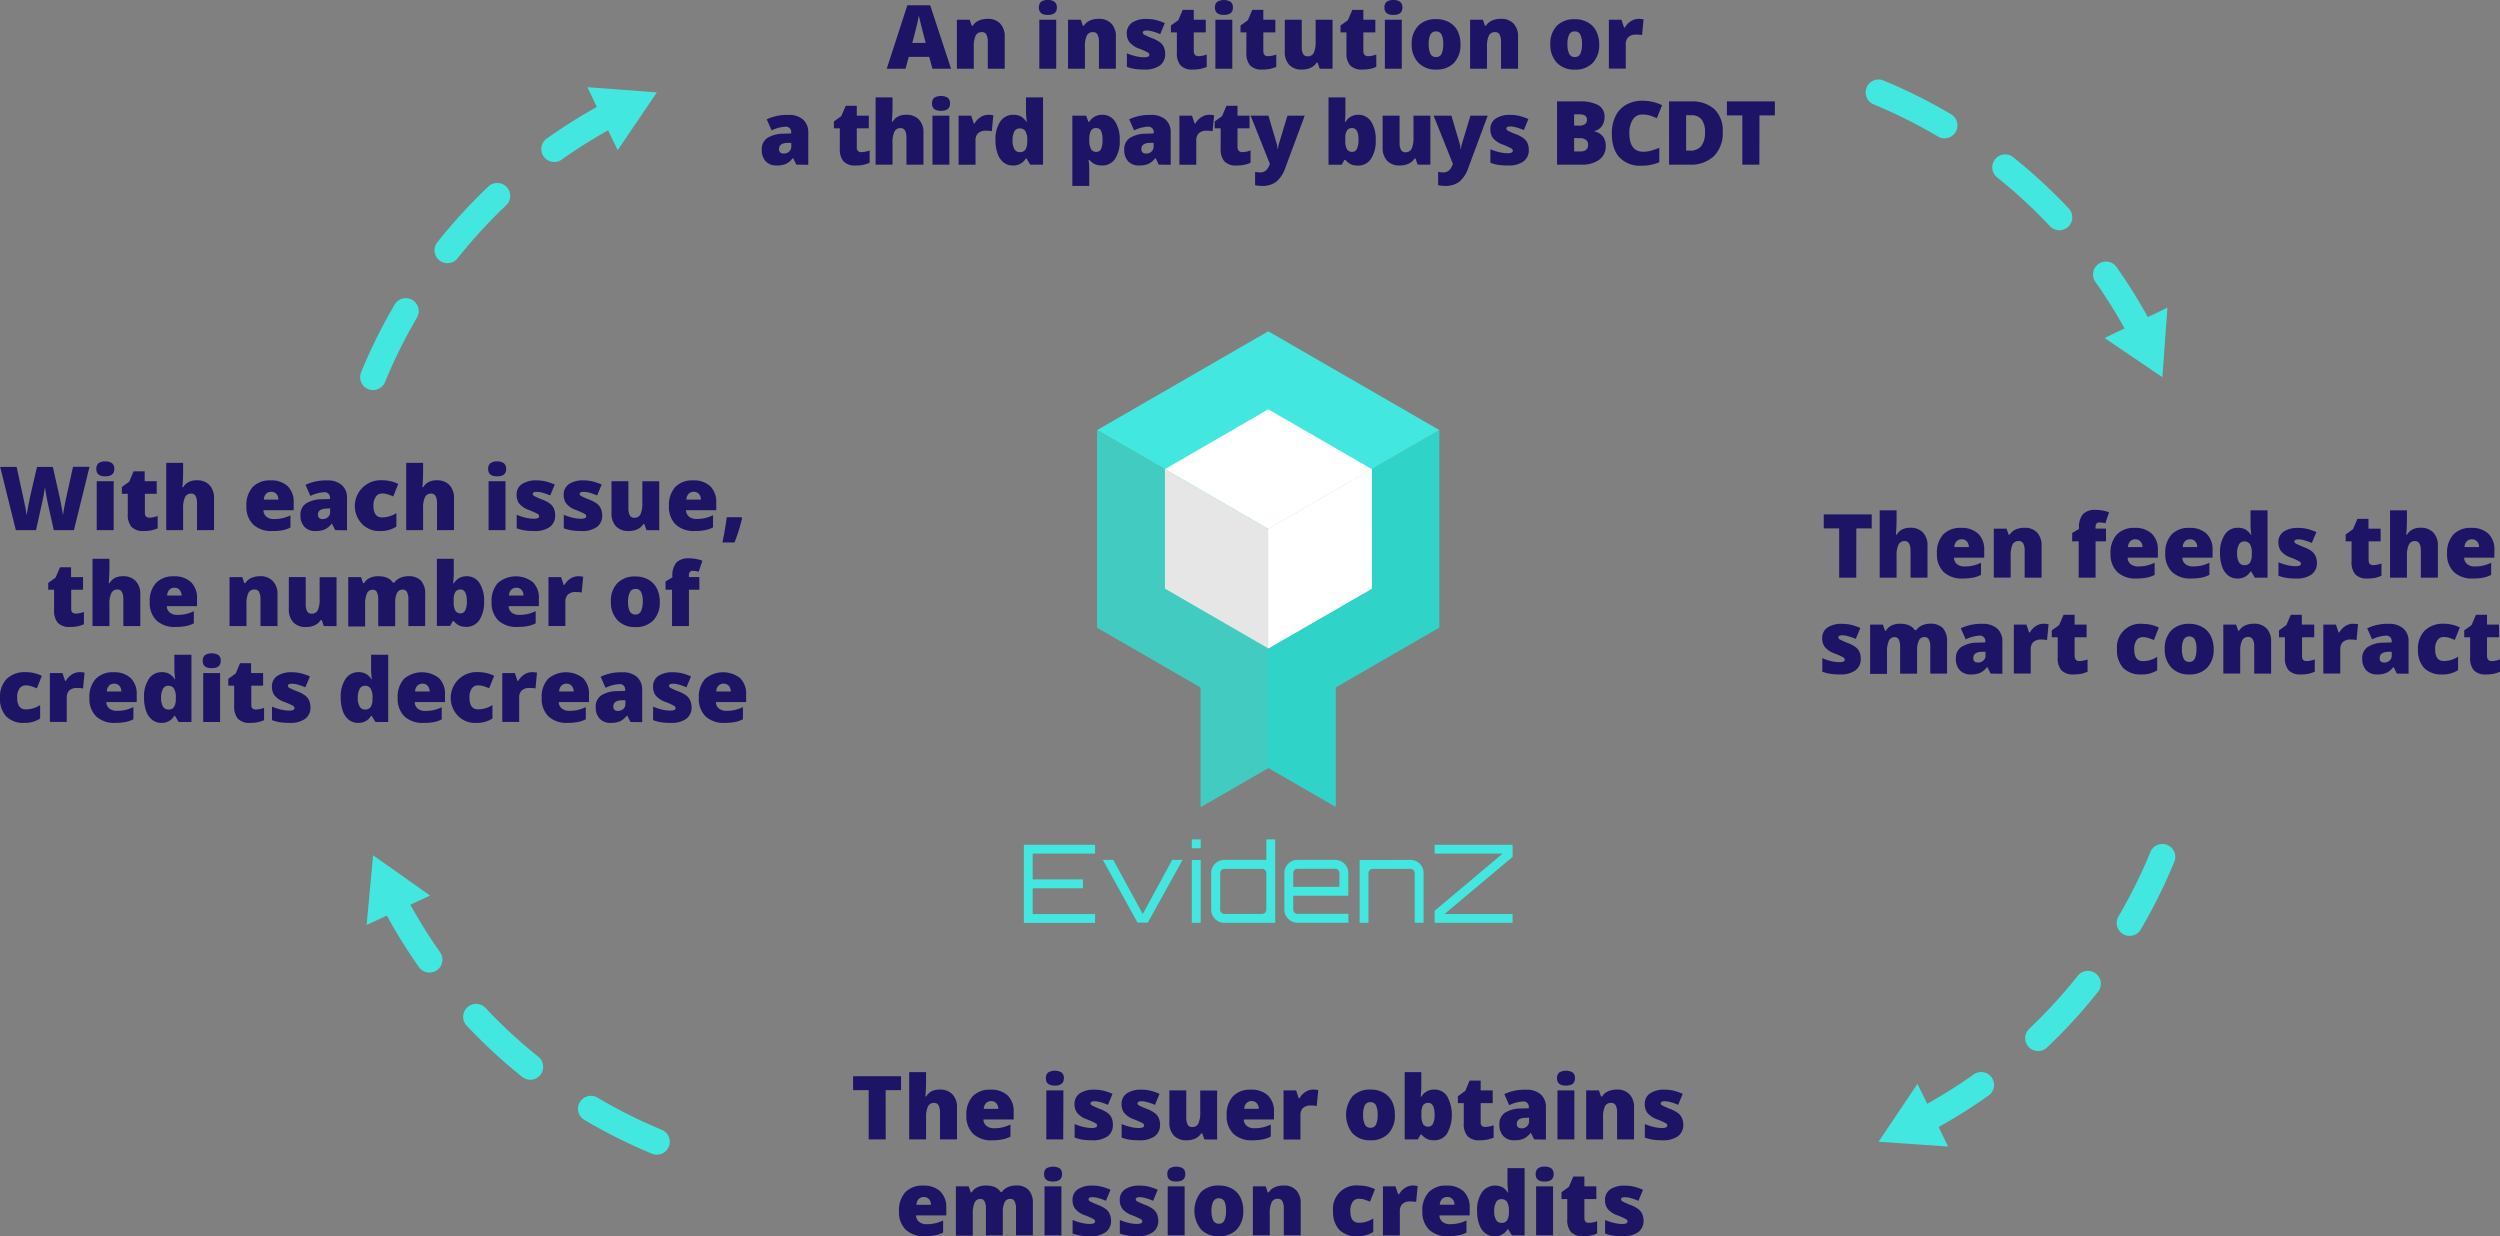 <svg id="adoption" xmlns="http://www.w3.org/2000/svg" viewBox="0 0 677.56 335.05">
  <rect x="0" y="0" width="677.56" height="335.05" fill="#808080" stroke="none"/>
  <defs>
    <style>
      .cls-1 {
        isolation: isolate;
      }

      .cls-2 {
        fill: #1d1465;
      }

      .cls-3 {
        fill: #42e8e0;
      }

      .cls-4 {
        fill: #2fd3c7;
      }

      .cls-5 {
        fill: #41cbc1;
      }

      .cls-6 {
        fill: #e6e6e7;
      }

      .cls-7 {
        fill: #fff;
      }

   .cls-8 {
        fill: none;
        stroke: #42e8e0;
        stroke-linecap: round;
        stroke-miterlimit: 10;
        stroke-width: 7px;
        stroke-dasharray: 20;
        animation: dash 8s infinite;
      }
         @keyframes dash {
        to {
          stroke-dashoffset: -1000;
        }
	    }
    </style>
  </defs>
  <title>adoption</title>
  <g id="An_institution_or_a_third_party_buy_BCDT" data-name="An institution or a third party buy BCDT">
    <g id="An_institution_or" data-name="An institution or">
      <g id="An_institution_or-2" data-name="An institution or-2">
        <g id="An_institution_or-2-2" data-name="An institution or-2-2">
          <g class="cls-1">
            <path class="cls-2" d="M260.49,26.57l-.85-3.21h-5.56l-.87,3.21h-5.09l5.59-17.2h6.18l5.66,17.2Zm-1.81-7-.74-2.81c-.17-.63-.38-1.43-.62-2.43s-.41-1.7-.49-2.13c-.07.4-.21,1.06-.42,2s-.66,2.71-1.37,5.4Z" transform="translate(-7.79 -7.95)"/>
            <path class="cls-2" d="M275.51,26.57V19.33a4.19,4.19,0,0,0-.38-2,1.29,1.29,0,0,0-1.22-.67,1.76,1.76,0,0,0-1.68.92,7.08,7.08,0,0,0-.52,3.18v5.81h-4.58V13.29h3.46l.57,1.64h.27a3.6,3.6,0,0,1,1.63-1.4,5.59,5.59,0,0,1,2.38-.47,4.5,4.5,0,0,1,3.43,1.28,5,5,0,0,1,1.22,3.59v8.64Z" transform="translate(-7.79 -7.95)"/>
            <path class="cls-2" d="M289.35,10a2,2,0,0,1,.57-1.54,2.83,2.83,0,0,1,1.86-.5,2.79,2.79,0,0,1,1.86.51,2,2,0,0,1,.59,1.53c0,1.34-.82,2-2.45,2S289.35,11.33,289.35,10Zm4.7,16.58h-4.58V13.29h4.58Z" transform="translate(-7.79 -7.95)"/>
            <path class="cls-2" d="M305.63,26.57V19.33a4.19,4.19,0,0,0-.38-2,1.31,1.31,0,0,0-1.23-.67,1.75,1.75,0,0,0-1.67.92,6.94,6.94,0,0,0-.52,3.18v5.81h-4.58V13.29h3.46l.57,1.64h.27a3.63,3.63,0,0,1,1.62-1.4,5.63,5.63,0,0,1,2.39-.47A4.5,4.5,0,0,1,309,14.34a5,5,0,0,1,1.22,3.59v8.64Z" transform="translate(-7.79 -7.95)"/>
            <path class="cls-2" d="M323.58,22.49a3.76,3.76,0,0,1-1.45,3.22A6.84,6.84,0,0,1,318,26.8a19.13,19.13,0,0,1-2.57-.15,11.3,11.3,0,0,1-2.23-.58V22.4a13.66,13.66,0,0,0,2.34.77,10.05,10.05,0,0,0,2.27.31c1,0,1.49-.23,1.49-.68a.76.76,0,0,0-.42-.63,19.39,19.39,0,0,0-2.42-1.07,6,6,0,0,1-2.55-1.71,3.83,3.83,0,0,1-.73-2.42,3.36,3.36,0,0,1,1.43-2.88,6.8,6.8,0,0,1,4-1,9.78,9.78,0,0,1,2.47.29,15.25,15.25,0,0,1,2.4.83l-1.25,3a13,13,0,0,0-1.93-.7,6.49,6.49,0,0,0-1.66-.29c-.75,0-1.13.19-1.13.55a.68.68,0,0,0,.39.58,20.54,20.54,0,0,0,2.27,1,8.55,8.55,0,0,1,2.08,1.13,3.37,3.37,0,0,1,1,1.29A4.65,4.65,0,0,1,323.58,22.49Z" transform="translate(-7.79 -7.95)"/>
            <path class="cls-2" d="M332.63,23.18a6.92,6.92,0,0,0,2.21-.45v3.34a8.91,8.91,0,0,1-1.76.56,9.47,9.47,0,0,1-2,.17,4.27,4.27,0,0,1-3.33-1.13,5,5,0,0,1-1-3.47V16.73h-1.61V14.86l2-1.44,1.19-2.79h3v2.66h3.25v3.44h-3.25v5.16C331.39,22.75,331.8,23.18,332.63,23.18Z" transform="translate(-7.79 -7.95)"/>
            <path class="cls-2" d="M337.07,10a2,2,0,0,1,.57-1.54,3.68,3.68,0,0,1,3.72,0,2,2,0,0,1,.58,1.53c0,1.34-.81,2-2.45,2S337.07,11.33,337.07,10Zm4.7,16.58h-4.58V13.29h4.58Z" transform="translate(-7.79 -7.95)"/>
            <path class="cls-2" d="M351.47,23.18a6.92,6.92,0,0,0,2.22-.45v3.34a9.2,9.2,0,0,1-1.77.56,9.47,9.47,0,0,1-2,.17,4.27,4.27,0,0,1-3.33-1.13,5,5,0,0,1-1-3.47V16.73H344V14.86l2-1.44,1.18-2.79h3v2.66h3.26v3.44h-3.26v5.16C350.23,22.75,350.64,23.18,351.47,23.18Z" transform="translate(-7.79 -7.95)"/>
            <path class="cls-2" d="M365.46,26.57l-.57-1.65h-.27a3.77,3.77,0,0,1-1.6,1.4,5.63,5.63,0,0,1-2.41.48,4.49,4.49,0,0,1-3.41-1.27A5,5,0,0,1,356,21.94V13.29h4.59v7.26a4.3,4.3,0,0,0,.36,2,1.29,1.29,0,0,0,1.22.66,1.75,1.75,0,0,0,1.68-.93,7,7,0,0,0,.51-3.14V13.29h4.58V26.57Z" transform="translate(-7.79 -7.95)"/>
            <path class="cls-2" d="M378.59,23.18a6.87,6.87,0,0,0,2.21-.45v3.34a8.91,8.91,0,0,1-1.76.56,9.47,9.47,0,0,1-2,.17,4.27,4.27,0,0,1-3.33-1.13,5,5,0,0,1-1-3.47V16.73h-1.61V14.86l2-1.44,1.19-2.79h3v2.66h3.25v3.44h-3.25v5.16C377.35,22.75,377.76,23.18,378.59,23.18Z" transform="translate(-7.79 -7.95)"/>
            <path class="cls-2" d="M383,10a2,2,0,0,1,.57-1.54,2.83,2.83,0,0,1,1.86-.5,2.79,2.79,0,0,1,1.86.51,2,2,0,0,1,.59,1.53c0,1.34-.82,2-2.45,2S383,11.33,383,10Zm4.7,16.58h-4.58V13.29h4.58Z" transform="translate(-7.79 -7.95)"/>
            <path class="cls-2" d="M403.61,19.9A7.06,7.06,0,0,1,401.86,25,6.48,6.48,0,0,1,397,26.8a6.36,6.36,0,0,1-4.81-1.86,7,7,0,0,1-1.79-5,6.92,6.92,0,0,1,1.76-5,6.52,6.52,0,0,1,4.91-1.8,7.06,7.06,0,0,1,3.46.83,5.61,5.61,0,0,1,2.31,2.39A7.58,7.58,0,0,1,403.61,19.9Zm-8.6,0a6,6,0,0,0,.45,2.61,1.6,1.6,0,0,0,1.54.9,1.53,1.53,0,0,0,1.5-.9,6,6,0,0,0,.44-2.61,5.71,5.71,0,0,0-.44-2.56,1.58,1.58,0,0,0-1.52-.87,1.6,1.6,0,0,0-1.52.86A5.72,5.72,0,0,0,395,19.9Z" transform="translate(-7.79 -7.95)"/>
            <path class="cls-2" d="M414.6,26.57V19.33a4.19,4.19,0,0,0-.38-2,1.29,1.29,0,0,0-1.23-.67,1.75,1.75,0,0,0-1.67.92,7.08,7.08,0,0,0-.52,3.18v5.81h-4.58V13.29h3.46l.57,1.64h.27a3.6,3.6,0,0,1,1.63-1.4,5.59,5.59,0,0,1,2.38-.47A4.5,4.5,0,0,1,418,14.34a5,5,0,0,1,1.22,3.59v8.64Z" transform="translate(-7.79 -7.95)"/>
            <path class="cls-2" d="M441.21,19.9A7,7,0,0,1,439.46,25a6.46,6.46,0,0,1-4.9,1.82,6.35,6.35,0,0,1-4.81-1.86,7,7,0,0,1-1.79-5,6.91,6.91,0,0,1,1.75-5,6.56,6.56,0,0,1,4.92-1.8,7,7,0,0,1,3.45.83,5.63,5.63,0,0,1,2.32,2.39A7.7,7.7,0,0,1,441.21,19.9Zm-8.6,0a5.84,5.84,0,0,0,.46,2.61,1.58,1.58,0,0,0,1.53.9,1.54,1.54,0,0,0,1.51-.9,6.17,6.17,0,0,0,.44-2.61,5.7,5.7,0,0,0-.45-2.56,1.56,1.56,0,0,0-1.52-.87,1.58,1.58,0,0,0-1.51.86A5.56,5.56,0,0,0,432.61,19.9Z" transform="translate(-7.79 -7.95)"/>
            <path class="cls-2" d="M451.84,13.06a6.93,6.93,0,0,1,1.14.09l.26,0-.41,4.32a7,7,0,0,0-1.56-.14,3,3,0,0,0-2.18.69,2.69,2.69,0,0,0-.68,2v6.53h-4.58V13.29h3.41l.71,2.12h.22a4.66,4.66,0,0,1,1.6-1.7A3.89,3.89,0,0,1,451.84,13.06Z" transform="translate(-7.79 -7.95)"/>
          </g>
        </g>
      </g>
    </g>
    <g id="a_third_party_buy_BCDT" data-name="a third party buy BCDT">
      <g id="a_third_party_buy_BCDT-2" data-name="a third party buy BCDT-2">
        <g id="a_third_party_buys_BCDT" data-name="a third party buys BCDT">
          <g class="cls-1">
            <path class="cls-2" d="M223.63,52.57l-.88-1.76h-.1a5.09,5.09,0,0,1-1.88,1.57,6.27,6.27,0,0,1-2.49.42,3.89,3.89,0,0,1-2.95-1.12,4.39,4.39,0,0,1-1.08-3.16,3.58,3.58,0,0,1,1.48-3.16A8.1,8.1,0,0,1,220,44.19l2.22-.07v-.19a1.44,1.44,0,0,0-1.62-1.64,9.61,9.61,0,0,0-3.69,1l-1.32-3a12.81,12.81,0,0,1,5.86-1.19,5.7,5.7,0,0,1,4,1.26,4.56,4.56,0,0,1,1.4,3.54v8.71Zm-3.4-3a2.07,2.07,0,0,0,1.42-.53,1.73,1.73,0,0,0,.59-1.37v-1l-1.05,0c-1.51.05-2.26.61-2.26,1.66C218.93,49.16,219.36,49.57,220.23,49.57Z" transform="translate(-7.79 -7.95)"/>
            <path class="cls-2" d="M241.26,49.18a6.92,6.92,0,0,0,2.22-.45v3.34a9.35,9.35,0,0,1-1.76.56,9.57,9.57,0,0,1-2,.17,4.23,4.23,0,0,1-3.32-1.13,5,5,0,0,1-1-3.47V42.73H233.8V40.86l2-1.44L237,36.63h3v2.66h3.26v3.44H240v5.16A1.12,1.12,0,0,0,241.26,49.18Z" transform="translate(-7.79 -7.95)"/>
            <path class="cls-2" d="M253.46,52.57V45.33c0-1.78-.53-2.67-1.58-2.67a1.77,1.77,0,0,0-1.66.94,6.69,6.69,0,0,0-.53,3.13v5.84H245.1V34.34h4.59v2.59c0,1.17-.07,2.5-.19,4h.21a3.83,3.83,0,0,1,1.56-1.45,4.92,4.92,0,0,1,2.1-.42,4.61,4.61,0,0,1,3.46,1.28,5,5,0,0,1,1.24,3.59v8.64Z" transform="translate(-7.79 -7.95)"/>
            <path class="cls-2" d="M260.39,36a1.93,1.93,0,0,1,.58-1.54,3.66,3.66,0,0,1,3.71,0,2,2,0,0,1,.59,1.53c0,1.34-.82,2-2.45,2S260.39,37.33,260.39,36Zm4.7,16.58h-4.58V39.29h4.58Z" transform="translate(-7.79 -7.95)"/>
            <path class="cls-2" d="M275.61,39.06a6.93,6.93,0,0,1,1.14.09l.26.05-.42,4.32a6.87,6.87,0,0,0-1.55-.14,3,3,0,0,0-2.18.69,2.65,2.65,0,0,0-.68,2v6.53h-4.59V39.29H271l.71,2.12h.22a4.66,4.66,0,0,1,1.6-1.7A3.89,3.89,0,0,1,275.61,39.06Z" transform="translate(-7.79 -7.95)"/>
            <path class="cls-2" d="M282.29,52.8a4,4,0,0,1-2.48-.8,5.1,5.1,0,0,1-1.64-2.38,10.51,10.51,0,0,1-.58-3.67,8.57,8.57,0,0,1,1.3-5.06,4.14,4.14,0,0,1,3.57-1.83,4.18,4.18,0,0,1,2,.44,4.35,4.35,0,0,1,1.53,1.5h.1a21.7,21.7,0,0,1-.23-3.11V34.34h4.62V52.57H287l-1-1.68h-.18A3.86,3.86,0,0,1,282.29,52.8Zm1.87-3.62a1.7,1.7,0,0,0,1.55-.69,4.12,4.12,0,0,0,.49-2.13V46a4.72,4.72,0,0,0-.5-2.51,1.8,1.8,0,0,0-1.59-.74,1.55,1.55,0,0,0-1.4.85,4.86,4.86,0,0,0-.49,2.42,4.42,4.42,0,0,0,.5,2.35A1.61,1.61,0,0,0,284.16,49.18Z" transform="translate(-7.79 -7.95)"/>
            <path class="cls-2" d="M306.41,52.8a4.67,4.67,0,0,1-1.81-.33,4.51,4.51,0,0,1-1.58-1.2h-.21A17.13,17.13,0,0,1,303,53v5.34h-4.58V39.29h3.72l.65,1.69H303a4,4,0,0,1,3.53-1.92A4,4,0,0,1,310,40.89a8.72,8.72,0,0,1,1.26,5A8.64,8.64,0,0,1,310,51,4.11,4.11,0,0,1,306.41,52.8Zm-1.54-10.14a1.48,1.48,0,0,0-1.41.72,4.66,4.66,0,0,0-.44,2.14v.36a5,5,0,0,0,.46,2.47,1.54,1.54,0,0,0,1.44.76,1.33,1.33,0,0,0,1.27-.75,5.68,5.68,0,0,0,.4-2.5,5.48,5.48,0,0,0-.4-2.46A1.36,1.36,0,0,0,304.87,42.66Z" transform="translate(-7.79 -7.95)"/>
            <path class="cls-2" d="M321.83,52.57,321,50.81h-.1A5.12,5.12,0,0,1,319,52.38a6.22,6.22,0,0,1-2.48.42,3.89,3.89,0,0,1-2.95-1.12,4.39,4.39,0,0,1-1.08-3.16,3.58,3.58,0,0,1,1.48-3.16,8.1,8.1,0,0,1,4.27-1.17l2.22-.07v-.19a1.44,1.44,0,0,0-1.62-1.64,9.61,9.61,0,0,0-3.69,1l-1.32-3a12.79,12.79,0,0,1,5.85-1.19,5.71,5.71,0,0,1,4,1.26,4.56,4.56,0,0,1,1.4,3.54v8.71Zm-3.39-3a2.07,2.07,0,0,0,1.42-.53,1.76,1.76,0,0,0,.59-1.37v-1l-1.05,0c-1.51.05-2.27.61-2.27,1.66C317.13,49.16,317.57,49.57,318.44,49.57Z" transform="translate(-7.79 -7.95)"/>
            <path class="cls-2" d="M335.45,39.06a6.81,6.81,0,0,1,1.13.09l.26.05-.41,4.32a6.91,6.91,0,0,0-1.56-.14,3,3,0,0,0-2.18.69,2.69,2.69,0,0,0-.68,2v6.53h-4.58V39.29h3.41l.72,2.12h.22a4.58,4.58,0,0,1,1.6-1.7A3.84,3.84,0,0,1,335.45,39.06Z" transform="translate(-7.79 -7.95)"/>
            <path class="cls-2" d="M344.5,49.18a6.92,6.92,0,0,0,2.22-.45v3.34a9.2,9.2,0,0,1-1.77.56,9.47,9.47,0,0,1-2,.17,4.27,4.27,0,0,1-3.33-1.13,5,5,0,0,1-1-3.47V42.73H337V40.86l2-1.44,1.18-2.79h3v2.66h3.26v3.44h-3.26v5.16C343.26,48.75,343.67,49.18,344.5,49.18Z" transform="translate(-7.79 -7.95)"/>
            <path class="cls-2" d="M346.74,39.29h4.82l2.25,7.62a7.49,7.49,0,0,1,.23,1.44h.09a8.3,8.3,0,0,1,.28-1.42l2.31-7.64h4.68l-5.25,14.12a8.34,8.34,0,0,1-2.48,3.81,6.21,6.21,0,0,1-3.84,1.12,9.47,9.47,0,0,1-1.88-.2v-3.6a6.76,6.76,0,0,0,1.42.14,2.28,2.28,0,0,0,1.07-.24,2.38,2.38,0,0,0,.8-.66,6,6,0,0,0,.72-1.4Z" transform="translate(-7.79 -7.95)"/>
            <path class="cls-2" d="M375.93,39.06a4,4,0,0,1,3.44,1.81,8.67,8.67,0,0,1,1.27,5A8.76,8.76,0,0,1,379.36,51a4.13,4.13,0,0,1-3.57,1.83,5.19,5.19,0,0,1-1.31-.15,4.21,4.21,0,0,1-1-.44,5.47,5.47,0,0,1-1.05-.94h-.28l-.73,1.3h-3.57V34.34h4.58v4.12c0,.49,0,1.34-.16,2.54h.16a4.23,4.23,0,0,1,1.54-1.48A4.17,4.17,0,0,1,375.93,39.06Zm-1.68,3.6a1.56,1.56,0,0,0-1.4.66,3.85,3.85,0,0,0-.45,2.1v.65a4.52,4.52,0,0,0,.45,2.33,1.56,1.56,0,0,0,1.45.71,1.34,1.34,0,0,0,1.24-.82,5.35,5.35,0,0,0,.44-2.43C376,43.72,375.4,42.66,374.25,42.66Z" transform="translate(-7.79 -7.95)"/>
            <path class="cls-2" d="M392,52.57l-.57-1.65h-.27a3.77,3.77,0,0,1-1.6,1.4,5.63,5.63,0,0,1-2.41.48,4.5,4.5,0,0,1-3.41-1.27,5,5,0,0,1-1.22-3.59V39.29h4.59v7.26a4.16,4.16,0,0,0,.37,2,1.27,1.27,0,0,0,1.21.66,1.77,1.77,0,0,0,1.69-.93,7.17,7.17,0,0,0,.5-3.14V39.29h4.58V52.57Z" transform="translate(-7.79 -7.95)"/>
            <path class="cls-2" d="M396.33,39.29h4.83l2.25,7.62a6.83,6.83,0,0,1,.22,1.44h.1a7.43,7.43,0,0,1,.28-1.42l2.31-7.64H411l-5.25,14.12a8.26,8.26,0,0,1-2.47,3.81,6.23,6.23,0,0,1-3.84,1.12,9.47,9.47,0,0,1-1.88-.2v-3.6a6.76,6.76,0,0,0,1.42.14,2.28,2.28,0,0,0,1.07-.24,2.25,2.25,0,0,0,.79-.66,5.63,5.63,0,0,0,.73-1.4Z" transform="translate(-7.79 -7.95)"/>
            <path class="cls-2" d="M422.13,48.49a3.76,3.76,0,0,1-1.45,3.22,6.84,6.84,0,0,1-4.17,1.09,19.13,19.13,0,0,1-2.57-.15,11.21,11.21,0,0,1-2.22-.58V48.4a13.84,13.84,0,0,0,2.33.77,10.13,10.13,0,0,0,2.27.31c1,0,1.49-.23,1.49-.68a.76.76,0,0,0-.42-.63A18.67,18.67,0,0,0,415,47.1a6,6,0,0,1-2.55-1.71,3.83,3.83,0,0,1-.73-2.42,3.36,3.36,0,0,1,1.43-2.88,6.8,6.8,0,0,1,4-1,9.78,9.78,0,0,1,2.47.29,15.25,15.25,0,0,1,2.4.83l-1.24,3a13.1,13.1,0,0,0-1.94-.7,6.49,6.49,0,0,0-1.66-.29c-.75,0-1.13.19-1.13.55a.68.68,0,0,0,.4.58,20,20,0,0,0,2.26,1,8.36,8.36,0,0,1,2.08,1.13,3.28,3.28,0,0,1,1,1.29A4.47,4.47,0,0,1,422.13,48.49Z" transform="translate(-7.79 -7.95)"/>
            <path class="cls-2" d="M429.79,35.44h6a10.19,10.19,0,0,1,5.18,1,3.52,3.52,0,0,1,1.69,3.23,4.09,4.09,0,0,1-.73,2.46,3.34,3.34,0,0,1-2,1.32v.11A4,4,0,0,1,442.27,45a4.23,4.23,0,0,1,.71,2.55,4.38,4.38,0,0,1-1.75,3.68,7.7,7.7,0,0,1-4.77,1.34h-6.67ZM434.42,42h1.39a2.52,2.52,0,0,0,1.54-.41,1.41,1.41,0,0,0,.55-1.22c0-1-.73-1.44-2.18-1.44h-1.3Zm0,3.39V49h1.63q2.16,0,2.16-1.83a1.55,1.55,0,0,0-.58-1.31A2.61,2.61,0,0,0,436,45.4Z" transform="translate(-7.79 -7.95)"/>
            <path class="cls-2" d="M452.89,39a2.93,2.93,0,0,0-2.57,1.35,6.51,6.51,0,0,0-.93,3.73q0,4.95,3.76,5a7.7,7.7,0,0,0,2.2-.32,20.44,20.44,0,0,0,2.15-.76v3.92a11.92,11.92,0,0,1-4.85.94,7.68,7.68,0,0,1-5.95-2.25c-1.38-1.5-2.07-3.66-2.07-6.5a10.53,10.53,0,0,1,1-4.68,7.14,7.14,0,0,1,2.89-3.09,8.6,8.6,0,0,1,4.42-1.09,12.13,12.13,0,0,1,5.31,1.21L456.83,40a17.83,17.83,0,0,0-1.9-.75A6.71,6.71,0,0,0,452.89,39Z" transform="translate(-7.79 -7.95)"/>
            <path class="cls-2" d="M474.69,43.64a8.84,8.84,0,0,1-2.37,6.61,9,9,0,0,1-6.63,2.32h-5.55V35.44h5.93a8.92,8.92,0,0,1,6.37,2.11A7.93,7.93,0,0,1,474.69,43.64Zm-4.81.16a5.45,5.45,0,0,0-.93-3.49,3.44,3.44,0,0,0-2.83-1.13h-1.35v9.59h1a3.76,3.76,0,0,0,3.1-1.22A6,6,0,0,0,469.88,43.8Z" transform="translate(-7.79 -7.95)"/>
            <path class="cls-2" d="M484.62,52.57H480V39.22h-4.18V35.44h13v3.78h-4.17Z" transform="translate(-7.79 -7.95)"/>
          </g>
        </g>
      </g>
    </g>
  </g>
  <g id="Than_feed_the_smart_contract" data-name="Than feed the smart contract">
    <g id="Than_feed_the" data-name="Than feed the">
      <g id="Then_feed_the" data-name="Then feed the">
        <g id="Then_feed_the-2" data-name="Then feed the-2">
          <g class="cls-1">
            <path class="cls-2" d="M510.88,164.51h-4.63V151.16h-4.18v-3.79h13v3.79h-4.17Z" transform="translate(-7.79 -7.95)"/>
            <path class="cls-2" d="M525.59,164.51v-7.25q0-2.67-1.59-2.67a1.77,1.77,0,0,0-1.65.94,6.71,6.71,0,0,0-.54,3.14v5.84h-4.58V146.27h4.58v2.59c0,1.17-.06,2.51-.18,4h.21a3.65,3.65,0,0,1,1.56-1.45,4.76,4.76,0,0,1,2.09-.43,4.59,4.59,0,0,1,3.47,1.29,5,5,0,0,1,1.23,3.59v8.64Z" transform="translate(-7.79 -7.95)"/>
            <path class="cls-2" d="M539.72,164.74a7.15,7.15,0,0,1-5.15-1.76,6.66,6.66,0,0,1-1.83-5,7.24,7.24,0,0,1,1.69-5.16,6.37,6.37,0,0,1,4.86-1.8,6.44,6.44,0,0,1,4.63,1.57,5.93,5.93,0,0,1,1.64,4.5v2h-8.2a2.3,2.3,0,0,0,.82,1.75,3.2,3.2,0,0,0,2.09.63,9.58,9.58,0,0,0,2.22-.23,10.64,10.64,0,0,0,2.2-.78v3.3a8.29,8.29,0,0,1-2.23.76A15.42,15.42,0,0,1,539.72,164.74Zm-.27-10.63a1.89,1.89,0,0,0-1.35.51,2.34,2.34,0,0,0-.64,1.6h3.94a2.28,2.28,0,0,0-.55-1.53A1.78,1.78,0,0,0,539.45,154.11Z" transform="translate(-7.79 -7.95)"/>
            <path class="cls-2" d="M556.52,164.51v-7.25a4,4,0,0,0-.38-2,1.3,1.3,0,0,0-1.22-.68,1.79,1.79,0,0,0-1.68.93,7,7,0,0,0-.51,3.17v5.82h-4.58V151.23h3.45l.58,1.64h.27a3.65,3.65,0,0,1,1.62-1.41,5.78,5.78,0,0,1,2.38-.47,4.53,4.53,0,0,1,3.43,1.28,5,5,0,0,1,1.23,3.6v8.64Z" transform="translate(-7.79 -7.95)"/>
            <path class="cls-2" d="M578.57,154.66h-2.83v9.85h-4.58v-9.85H569.4v-2.25l1.85-1.12v-.23a5.41,5.41,0,0,1,1.08-3.77,4.53,4.53,0,0,1,3.44-1.15,10.63,10.63,0,0,1,1.73.14,14.19,14.19,0,0,1,1.89.5l-1,3a6,6,0,0,0-1.65-.23.89.89,0,0,0-.77.32,1.77,1.77,0,0,0-.24,1v.35h2.83Z" transform="translate(-7.79 -7.95)"/>
            <path class="cls-2" d="M586.78,164.74a7.15,7.15,0,0,1-5.15-1.76,6.66,6.66,0,0,1-1.83-5,7.2,7.2,0,0,1,1.7-5.16,6.35,6.35,0,0,1,4.85-1.8,6.44,6.44,0,0,1,4.63,1.57,5.93,5.93,0,0,1,1.64,4.5v2h-8.19a2.26,2.26,0,0,0,.81,1.75,3.2,3.2,0,0,0,2.09.63,9.58,9.58,0,0,0,2.22-.23,10.64,10.64,0,0,0,2.2-.78v3.3a8.29,8.29,0,0,1-2.23.76A15.42,15.42,0,0,1,586.78,164.74Zm-.27-10.63a1.89,1.89,0,0,0-1.35.51,2.39,2.39,0,0,0-.64,1.6h3.94a2.28,2.28,0,0,0-.55-1.53A1.76,1.76,0,0,0,586.51,154.11Z" transform="translate(-7.79 -7.95)"/>
            <path class="cls-2" d="M601.62,164.74a7.15,7.15,0,0,1-5.15-1.76,6.67,6.67,0,0,1-1.84-5,7.25,7.25,0,0,1,1.7-5.16,6.36,6.36,0,0,1,4.85-1.8,6.47,6.47,0,0,1,4.64,1.57,5.93,5.93,0,0,1,1.63,4.5v2h-8.19a2.27,2.27,0,0,0,.82,1.75,3.2,3.2,0,0,0,2.09.63,9.7,9.7,0,0,0,2.22-.23,10.64,10.64,0,0,0,2.2-.78v3.3a8.29,8.29,0,0,1-2.23.76A15.5,15.5,0,0,1,601.62,164.74Zm-.27-10.63a1.89,1.89,0,0,0-1.35.51,2.34,2.34,0,0,0-.64,1.6h3.93a2.22,2.22,0,0,0-.54-1.53A1.79,1.79,0,0,0,601.35,154.11Z" transform="translate(-7.79 -7.95)"/>
            <path class="cls-2" d="M614.17,164.74a4,4,0,0,1-2.48-.81,5.12,5.12,0,0,1-1.64-2.38,10.47,10.47,0,0,1-.58-3.67,8.59,8.59,0,0,1,1.3-5.06,4.15,4.15,0,0,1,3.57-1.83,4.08,4.08,0,0,1,2,.45,4.52,4.52,0,0,1,1.53,1.5h.09a21.82,21.82,0,0,1-.22-3.12v-3.55h4.61v18.24h-3.45l-1-1.68h-.17A3.9,3.9,0,0,1,614.17,164.74Zm1.87-3.62a1.72,1.72,0,0,0,1.56-.69,4.15,4.15,0,0,0,.48-2.14v-.36a4.61,4.61,0,0,0-.5-2.5,1.76,1.76,0,0,0-1.58-.74,1.55,1.55,0,0,0-1.4.84,4.77,4.77,0,0,0-.5,2.42,4.55,4.55,0,0,0,.5,2.36A1.61,1.61,0,0,0,616,161.12Z" transform="translate(-7.79 -7.95)"/>
            <path class="cls-2" d="M635.73,160.43a3.77,3.77,0,0,1-1.45,3.22,6.84,6.84,0,0,1-4.17,1.09,17.48,17.48,0,0,1-2.57-.16,10.64,10.64,0,0,1-2.23-.58v-3.67a13.66,13.66,0,0,0,2.34.78,10,10,0,0,0,2.27.3c1,0,1.49-.22,1.49-.68a.76.76,0,0,0-.42-.62,17.4,17.4,0,0,0-2.42-1.08,6,6,0,0,1-2.55-1.7,3.87,3.87,0,0,1-.73-2.42,3.34,3.34,0,0,1,1.43-2.88,6.79,6.79,0,0,1,4-1,10.26,10.26,0,0,1,2.47.29,14.37,14.37,0,0,1,2.4.84l-1.25,2.95a15.68,15.68,0,0,0-1.93-.7,6.41,6.41,0,0,0-1.66-.28c-.75,0-1.13.18-1.13.55a.69.69,0,0,0,.39.58,24.1,24.1,0,0,0,2.27,1,8.58,8.58,0,0,1,2.08,1.12,3.4,3.4,0,0,1,1,1.3A4.62,4.62,0,0,1,635.73,160.43Z" transform="translate(-7.79 -7.95)"/>
            <path class="cls-2" d="M651,161.12a6.71,6.71,0,0,0,2.22-.46V164a8.62,8.62,0,0,1-1.77.57,10.14,10.14,0,0,1-2,.17,4.31,4.31,0,0,1-3.33-1.13,5.06,5.06,0,0,1-1-3.48v-5.47h-1.6V152.8l2-1.44,1.18-2.79h3v2.66H653v3.43h-3.26v5.17C649.77,160.69,650.18,161.12,651,161.12Z" transform="translate(-7.79 -7.95)"/>
            <path class="cls-2" d="M663.9,164.51v-7.25c0-1.78-.52-2.67-1.58-2.67a1.79,1.79,0,0,0-1.66.94,6.87,6.87,0,0,0-.53,3.14v5.84h-4.58V146.27h4.58v2.59c0,1.17-.06,2.51-.19,4h.21a3.76,3.76,0,0,1,1.56-1.45,4.77,4.77,0,0,1,2.1-.43,4.56,4.56,0,0,1,3.46,1.29,4.93,4.93,0,0,1,1.24,3.59v8.64Z" transform="translate(-7.79 -7.95)"/>
            <path class="cls-2" d="M678,164.74a7.15,7.15,0,0,1-5.15-1.76,6.63,6.63,0,0,1-1.84-5,7.25,7.25,0,0,1,1.7-5.16,6.35,6.35,0,0,1,4.85-1.8,6.47,6.47,0,0,1,4.64,1.57,5.93,5.93,0,0,1,1.63,4.5v2h-8.19a2.24,2.24,0,0,0,.82,1.75,3.18,3.18,0,0,0,2.09.63,9.7,9.7,0,0,0,2.22-.23,10.57,10.57,0,0,0,2.19-.78v3.3a8.22,8.22,0,0,1-2.22.76A15.5,15.5,0,0,1,678,164.74Zm-.27-10.63a1.93,1.93,0,0,0-1.36.51,2.44,2.44,0,0,0-.64,1.6h3.94a2.27,2.27,0,0,0-.54-1.53A1.79,1.79,0,0,0,677.77,154.11Z" transform="translate(-7.79 -7.95)"/>
          </g>
        </g>
      </g>
    </g>
    <g id="smart_contract" data-name="smart contract">
      <g id="smart_contract-2" data-name="smart contract-2">
        <g id="smart_contract-2-2" data-name="smart contract-2-2">
          <g class="cls-1">
            <path class="cls-2" d="M512.1,186.43a3.78,3.78,0,0,1-1.46,3.22,6.84,6.84,0,0,1-4.17,1.09,17.57,17.57,0,0,1-2.57-.16,10.72,10.72,0,0,1-2.22-.58v-3.67a13.66,13.66,0,0,0,2.34.78,9.91,9.91,0,0,0,2.26.3c1,0,1.49-.22,1.49-.68a.77.77,0,0,0-.41-.62,18,18,0,0,0-2.42-1.08,6.14,6.14,0,0,1-2.56-1.7,3.93,3.93,0,0,1-.73-2.42,3.34,3.34,0,0,1,1.43-2.88,6.83,6.83,0,0,1,4.05-1,10.24,10.24,0,0,1,2.46.29,14.37,14.37,0,0,1,2.4.84l-1.24,2.95a14.32,14.32,0,0,0-1.94-.69,6.08,6.08,0,0,0-1.66-.29c-.75,0-1.12.18-1.12.55a.68.68,0,0,0,.39.58,20.54,20.54,0,0,0,2.27,1,8.94,8.94,0,0,1,2.08,1.12,3.38,3.38,0,0,1,1,1.3A4.43,4.43,0,0,1,512.1,186.43Z" transform="translate(-7.79 -7.95)"/>
            <path class="cls-2" d="M530.94,190.51v-7.22a4.25,4.25,0,0,0-.37-2,1.24,1.24,0,0,0-1.17-.68,1.64,1.64,0,0,0-1.54.9,6.19,6.19,0,0,0-.49,2.83v6.19h-4.6v-7.22a4.55,4.55,0,0,0-.35-2,1.19,1.19,0,0,0-1.14-.68,1.65,1.65,0,0,0-1.57,1,7.32,7.32,0,0,0-.49,3.14v5.82h-4.58V177.23h3.46l.57,1.64h.27a3.41,3.41,0,0,1,1.53-1.4,5.23,5.23,0,0,1,2.28-.48c1.91,0,3.26.59,4,1.75h.36a3.77,3.77,0,0,1,1.57-1.28,5.18,5.18,0,0,1,2.21-.47,4.56,4.56,0,0,1,3.48,1.21,5.23,5.23,0,0,1,1.12,3.67v8.64Z" transform="translate(-7.79 -7.95)"/>
            <path class="cls-2" d="M547.3,190.51l-.88-1.76h-.09a5.3,5.3,0,0,1-1.89,1.57,6.25,6.25,0,0,1-2.48.42,3.91,3.91,0,0,1-3-1.12,4.4,4.4,0,0,1-1.08-3.17,3.62,3.62,0,0,1,1.48-3.16,8,8,0,0,1,4.28-1.16l2.21-.07v-.19a1.44,1.44,0,0,0-1.61-1.64,9.83,9.83,0,0,0-3.7,1l-1.32-3a12.7,12.7,0,0,1,5.86-1.2,5.7,5.7,0,0,1,4,1.27,4.5,4.5,0,0,1,1.4,3.54v8.71Zm-3.4-3a2,2,0,0,0,1.42-.53,1.74,1.74,0,0,0,.6-1.37v-1l-1.06,0c-1.51.06-2.26.61-2.26,1.67C542.6,187.1,543,187.51,543.9,187.51Z" transform="translate(-7.79 -7.95)"/>
            <path class="cls-2" d="M561.61,177a6.79,6.79,0,0,1,1.13.1l.26,0-.41,4.33a6.91,6.91,0,0,0-1.56-.14,3,3,0,0,0-2.18.68,2.72,2.72,0,0,0-.68,2v6.53h-4.58V177.23H557l.72,2.12h.22a4.68,4.68,0,0,1,1.6-1.71A3.84,3.84,0,0,1,561.61,177Z" transform="translate(-7.79 -7.95)"/>
            <path class="cls-2" d="M571.36,187.12a6.7,6.7,0,0,0,2.21-.46V190a8.35,8.35,0,0,1-1.76.57,10.21,10.21,0,0,1-2,.17,4.31,4.31,0,0,1-3.33-1.13,5.06,5.06,0,0,1-1-3.48v-5.47h-1.61V178.8l2-1.44,1.19-2.79h3v2.66h3.25v3.43h-3.25v5.17C570.12,186.69,570.53,187.12,571.36,187.12Z" transform="translate(-7.79 -7.95)"/>
            <path class="cls-2" d="M588.17,190.74a6.55,6.55,0,0,1-4.94-1.76,7,7,0,0,1-1.68-5,6.33,6.33,0,0,1,7-6.94,9.64,9.64,0,0,1,4.34,1l-1.34,3.39a14.56,14.56,0,0,0-1.54-.58,4.78,4.78,0,0,0-1.46-.22,2,2,0,0,0-1.73.87,4.26,4.26,0,0,0-.6,2.45c0,2.12.78,3.19,2.35,3.19a7.1,7.1,0,0,0,3.87-1.18v3.65A7.55,7.55,0,0,1,588.17,190.74Z" transform="translate(-7.79 -7.95)"/>
            <path class="cls-2" d="M607.74,183.84a7,7,0,0,1-1.75,5.08,6.5,6.5,0,0,1-4.9,1.82,6.35,6.35,0,0,1-4.81-1.86,7,7,0,0,1-1.79-5,6.92,6.92,0,0,1,1.75-5.05,6.56,6.56,0,0,1,4.92-1.8,7,7,0,0,1,3.46.84,5.64,5.64,0,0,1,2.31,2.38A7.77,7.77,0,0,1,607.74,183.84Zm-8.6,0a5.84,5.84,0,0,0,.46,2.61,1.59,1.59,0,0,0,1.53.89,1.54,1.54,0,0,0,1.51-.89,6.17,6.17,0,0,0,.44-2.61,5.77,5.77,0,0,0-.45-2.57,1.75,1.75,0,0,0-3,0A5.56,5.56,0,0,0,599.14,183.84Z" transform="translate(-7.79 -7.95)"/>
            <path class="cls-2" d="M618.74,190.51v-7.25a4.15,4.15,0,0,0-.38-2,1.32,1.32,0,0,0-1.23-.68,1.76,1.76,0,0,0-1.67.93,6.87,6.87,0,0,0-.52,3.17v5.82h-4.58V177.23h3.45l.58,1.64h.27a3.65,3.65,0,0,1,1.62-1.41,5.79,5.79,0,0,1,2.39-.47,4.52,4.52,0,0,1,3.42,1.28,5,5,0,0,1,1.23,3.6v8.64Z" transform="translate(-7.79 -7.95)"/>
            <path class="cls-2" d="M632.94,187.12a6.66,6.66,0,0,0,2.21-.46V190a8.35,8.35,0,0,1-1.76.57,10.21,10.21,0,0,1-2,.17,4.31,4.31,0,0,1-3.33-1.13,5.06,5.06,0,0,1-1-3.48v-5.47h-1.61V178.8l2-1.44,1.19-2.79h3v2.66H635v3.43H631.7v5.17C631.7,186.69,632.11,187.12,632.94,187.12Z" transform="translate(-7.79 -7.95)"/>
            <path class="cls-2" d="M645.49,177a6.91,6.91,0,0,1,1.14.1l.25,0-.41,4.33a6.87,6.87,0,0,0-1.55-.14,3,3,0,0,0-2.18.68,2.68,2.68,0,0,0-.68,2v6.53h-4.59V177.23h3.41l.72,2.12h.22a4.77,4.77,0,0,1,1.6-1.71A3.87,3.87,0,0,1,645.49,177Z" transform="translate(-7.79 -7.95)"/>
            <path class="cls-2" d="M657.4,190.51l-.88-1.76h-.1a5.19,5.19,0,0,1-1.88,1.57,6.27,6.27,0,0,1-2.49.42,3.89,3.89,0,0,1-2.95-1.12,4.4,4.4,0,0,1-1.08-3.17,3.59,3.59,0,0,1,1.48-3.16,8,8,0,0,1,4.28-1.16l2.21-.07v-.19a1.44,1.44,0,0,0-1.62-1.64,9.75,9.75,0,0,0-3.69,1l-1.32-3a12.68,12.68,0,0,1,5.86-1.2,5.7,5.7,0,0,1,3.95,1.27,4.5,4.5,0,0,1,1.4,3.54v8.71Zm-3.4-3a2.07,2.07,0,0,0,1.42-.53,1.73,1.73,0,0,0,.59-1.37v-1l-1,0c-1.51.06-2.26.61-2.26,1.67C652.7,187.1,653.13,187.51,654,187.51Z" transform="translate(-7.79 -7.95)"/>
            <path class="cls-2" d="M669.74,190.74A6.52,6.52,0,0,1,664.8,189a7,7,0,0,1-1.68-5,6.93,6.93,0,0,1,1.81-5.12A7,7,0,0,1,670.1,177a9.72,9.72,0,0,1,4.35,1l-1.35,3.39a14.56,14.56,0,0,0-1.54-.58,4.69,4.69,0,0,0-1.46-.22,2,2,0,0,0-1.72.87,4.18,4.18,0,0,0-.61,2.45c0,2.12.78,3.19,2.35,3.19a7,7,0,0,0,3.87-1.18v3.65A7.54,7.54,0,0,1,669.74,190.74Z" transform="translate(-7.79 -7.95)"/>
            <path class="cls-2" d="M683.13,187.12a6.71,6.71,0,0,0,2.22-.46V190a8.62,8.62,0,0,1-1.77.57,10.21,10.21,0,0,1-2,.17,4.31,4.31,0,0,1-3.33-1.13,5.06,5.06,0,0,1-1-3.48v-5.47h-1.6V178.8l2-1.44,1.18-2.79h3v2.66h3.26v3.43h-3.26v5.17C681.89,186.69,682.3,187.12,683.13,187.12Z" transform="translate(-7.79 -7.95)"/>
          </g>
        </g>
      </g>
    </g>
  </g>
  <g id="The_Issuer_gots_emission_credits" data-name="The Issuer gots emission credits">
    <g id="Groupe_9051" data-name="Groupe 9051">
      <g id="The_Issuer_gots" data-name="The Issuer gots">
        <g id="The_issuer_obtains" data-name="The issuer obtains">
          <g id="The_issuer_obtains-2" data-name="The issuer obtains-2">
            <g class="cls-1">
              <path class="cls-2" d="M247.84,316.76h-4.62V303.41H239v-3.78h13v3.78h-4.18Z" transform="translate(-7.79 -7.95)"/>
              <path class="cls-2" d="M262.55,316.76v-7.24c0-1.78-.53-2.67-1.58-2.67a1.78,1.78,0,0,0-1.66.94,6.82,6.82,0,0,0-.53,3.13v5.84H254.2V298.53h4.58v2.59c0,1.17-.06,2.5-.19,4h.21a3.83,3.83,0,0,1,1.56-1.45,4.92,4.92,0,0,1,2.1-.42,4.6,4.6,0,0,1,3.46,1.28,4.94,4.94,0,0,1,1.24,3.59v8.64Z" transform="translate(-7.79 -7.95)"/>
              <path class="cls-2" d="M276.68,317a7.12,7.12,0,0,1-5.15-1.76,6.66,6.66,0,0,1-1.83-5,7.25,7.25,0,0,1,1.7-5.16,6.35,6.35,0,0,1,4.85-1.8,6.46,6.46,0,0,1,4.64,1.56,6,6,0,0,1,1.63,4.51v2h-8.19a2.26,2.26,0,0,0,.81,1.74,3.17,3.17,0,0,0,2.1.64,10.29,10.29,0,0,0,2.22-.23,10.78,10.78,0,0,0,2.19-.78V316a8,8,0,0,1-2.22.76A15.54,15.54,0,0,1,276.68,317Zm-.26-10.62a1.93,1.93,0,0,0-1.36.51,2.41,2.41,0,0,0-.64,1.59h3.94a2.32,2.32,0,0,0-.54-1.53A1.82,1.82,0,0,0,276.42,306.37Z" transform="translate(-7.79 -7.95)"/>
              <path class="cls-2" d="M291.25,300.18a1.93,1.93,0,0,1,.58-1.54,3.66,3.66,0,0,1,3.71,0,2,2,0,0,1,.59,1.53c0,1.34-.82,2-2.45,2S291.25,301.52,291.25,300.18Zm4.7,16.58h-4.58V303.48H296Z" transform="translate(-7.79 -7.95)"/>
              <path class="cls-2" d="M309.4,312.68A3.76,3.76,0,0,1,308,315.9a6.84,6.84,0,0,1-4.17,1.09,19.13,19.13,0,0,1-2.57-.15,11.21,11.21,0,0,1-2.22-.58v-3.67a13.84,13.84,0,0,0,2.33.77,10.13,10.13,0,0,0,2.27.31c1,0,1.49-.23,1.49-.68a.76.76,0,0,0-.42-.63,18.67,18.67,0,0,0-2.42-1.07,6,6,0,0,1-2.55-1.71,3.83,3.83,0,0,1-.73-2.42,3.36,3.36,0,0,1,1.43-2.88,6.8,6.8,0,0,1,4-1,9.78,9.78,0,0,1,2.47.29,15.25,15.25,0,0,1,2.4.83l-1.24,3a13.1,13.1,0,0,0-1.94-.7,6.49,6.49,0,0,0-1.66-.29c-.75,0-1.13.19-1.13.55a.68.68,0,0,0,.4.58,20,20,0,0,0,2.26,1,8.36,8.36,0,0,1,2.08,1.13,3.28,3.28,0,0,1,1,1.29A4.47,4.47,0,0,1,309.4,312.68Z" transform="translate(-7.79 -7.95)"/>
              <path class="cls-2" d="M322.2,312.68a3.76,3.76,0,0,1-1.45,3.22,6.84,6.84,0,0,1-4.17,1.09,19.13,19.13,0,0,1-2.57-.15,11.3,11.3,0,0,1-2.23-.58v-3.67a13.66,13.66,0,0,0,2.34.77,10.05,10.05,0,0,0,2.27.31c1,0,1.49-.23,1.49-.68a.76.76,0,0,0-.42-.63,19.39,19.39,0,0,0-2.42-1.07,6,6,0,0,1-2.55-1.71,3.83,3.83,0,0,1-.73-2.42,3.36,3.36,0,0,1,1.43-2.88,6.8,6.8,0,0,1,4-1,9.78,9.78,0,0,1,2.47.29,14.81,14.81,0,0,1,2.39.83l-1.24,3a13,13,0,0,0-1.93-.7,6.56,6.56,0,0,0-1.66-.29c-.75,0-1.13.19-1.13.55a.68.68,0,0,0,.39.58,20.54,20.54,0,0,0,2.27,1,8.55,8.55,0,0,1,2.08,1.13,3.37,3.37,0,0,1,1,1.29A4.65,4.65,0,0,1,322.2,312.68Z" transform="translate(-7.79 -7.95)"/>
              <path class="cls-2" d="M334.2,316.76l-.57-1.65h-.27a3.83,3.83,0,0,1-1.6,1.4,5.66,5.66,0,0,1-2.41.48,4.49,4.49,0,0,1-3.41-1.27,5,5,0,0,1-1.22-3.59v-8.65h4.58v7.26a4.28,4.28,0,0,0,.37,2,1.28,1.28,0,0,0,1.21.66,1.76,1.76,0,0,0,1.69-.93,7,7,0,0,0,.51-3.14v-5.82h4.58v13.28Z" transform="translate(-7.79 -7.95)"/>
              <path class="cls-2" d="M347.23,317a7.1,7.1,0,0,1-5.15-1.76,6.66,6.66,0,0,1-1.83-5,7.2,7.2,0,0,1,1.7-5.16,6.35,6.35,0,0,1,4.85-1.8,6.44,6.44,0,0,1,4.63,1.56,6,6,0,0,1,1.64,4.51v2h-8.19a2.26,2.26,0,0,0,.81,1.74,3.15,3.15,0,0,0,2.09.64,10.16,10.16,0,0,0,2.22-.23,10.64,10.64,0,0,0,2.2-.78V316a8,8,0,0,1-2.23.76A15.42,15.42,0,0,1,347.23,317ZM347,306.37a1.89,1.89,0,0,0-1.35.51,2.36,2.36,0,0,0-.64,1.59h3.94a2.28,2.28,0,0,0-.55-1.53A1.8,1.8,0,0,0,347,306.37Z" transform="translate(-7.79 -7.95)"/>
              <path class="cls-2" d="M363.67,303.25a6.93,6.93,0,0,1,1.14.09l.26.05-.41,4.32a7,7,0,0,0-1.56-.14,3,3,0,0,0-2.18.69,2.68,2.68,0,0,0-.68,2v6.53h-4.58V303.48h3.41l.71,2.12H360a4.55,4.55,0,0,1,1.59-1.7A3.81,3.81,0,0,1,363.67,303.25Z" transform="translate(-7.79 -7.95)"/>
              <path class="cls-2" d="M385.83,310.09a7,7,0,0,1-1.75,5.08,6.46,6.46,0,0,1-4.9,1.82,6.35,6.35,0,0,1-4.81-1.86,8.06,8.06,0,0,1,0-10.08,6.56,6.56,0,0,1,4.92-1.8,7,7,0,0,1,3.45.83,5.67,5.67,0,0,1,2.32,2.38A7.77,7.77,0,0,1,385.83,310.09Zm-8.6,0a5.84,5.84,0,0,0,.46,2.61,1.58,1.58,0,0,0,1.53.9,1.55,1.55,0,0,0,1.51-.9,6.17,6.17,0,0,0,.44-2.61,5.7,5.7,0,0,0-.45-2.56,1.56,1.56,0,0,0-1.52-.87,1.58,1.58,0,0,0-1.51.86A5.56,5.56,0,0,0,377.23,310.09Z" transform="translate(-7.79 -7.95)"/>
              <path class="cls-2" d="M396.56,303.25a4,4,0,0,1,3.44,1.81,10.6,10.6,0,0,1,0,10.1,4.1,4.1,0,0,1-3.56,1.83,5.27,5.27,0,0,1-1.32-.15,4.3,4.3,0,0,1-1-.44,5.47,5.47,0,0,1-1.05-.94h-.28l-.73,1.3h-3.57V298.53H393v4.12c0,.49-.06,1.34-.17,2.54H393a3.93,3.93,0,0,1,3.53-1.94Zm-1.68,3.6a1.59,1.59,0,0,0-1.41.66,4,4,0,0,0-.44,2.1v.65a4.65,4.65,0,0,0,.44,2.33,1.59,1.59,0,0,0,1.46.71,1.34,1.34,0,0,0,1.24-.82,5.36,5.36,0,0,0,.43-2.43C396.6,307.91,396,306.85,394.88,306.85Z" transform="translate(-7.79 -7.95)"/>
              <path class="cls-2" d="M410.38,313.37a6.92,6.92,0,0,0,2.22-.45v3.34a9.35,9.35,0,0,1-1.76.56,9.57,9.57,0,0,1-2,.17,4.27,4.27,0,0,1-3.33-1.13,5,5,0,0,1-1-3.47v-5.47h-1.6v-1.87l2-1.44,1.18-2.79h3v2.66h3.26v3.44h-3.26v5.16A1.12,1.12,0,0,0,410.38,313.37Z" transform="translate(-7.79 -7.95)"/>
              <path class="cls-2" d="M423.58,316.76,422.7,315h-.09a5.2,5.2,0,0,1-1.89,1.57,6.25,6.25,0,0,1-2.48.42,3.91,3.91,0,0,1-3-1.12,4.39,4.39,0,0,1-1.08-3.16,3.61,3.61,0,0,1,1.48-3.16,8.14,8.14,0,0,1,4.28-1.17l2.21-.07v-.19a1.44,1.44,0,0,0-1.61-1.64,9.69,9.69,0,0,0-3.7,1l-1.32-3a12.84,12.84,0,0,1,5.86-1.19,5.7,5.7,0,0,1,4,1.26,4.53,4.53,0,0,1,1.41,3.54v8.71Zm-3.4-3a2,2,0,0,0,1.42-.53,1.74,1.74,0,0,0,.6-1.37v-1l-1.06.05c-1.51.05-2.26.61-2.26,1.66C418.88,313.35,419.31,313.76,420.18,313.76Z" transform="translate(-7.79 -7.95)"/>
              <path class="cls-2" d="M429.78,300.18a2,2,0,0,1,.57-1.54,3.68,3.68,0,0,1,3.72,0,2,2,0,0,1,.58,1.53c0,1.34-.81,2-2.45,2S429.78,301.52,429.78,300.18Zm4.7,16.58H429.9V303.48h4.58Z" transform="translate(-7.79 -7.95)"/>
              <path class="cls-2" d="M446.06,316.76v-7.24a4.19,4.19,0,0,0-.38-2,1.31,1.31,0,0,0-1.23-.67,1.78,1.78,0,0,0-1.68.92,7.11,7.11,0,0,0-.51,3.18v5.81h-4.58V303.48h3.45l.58,1.64H442a3.63,3.63,0,0,1,1.62-1.4,5.63,5.63,0,0,1,2.39-.47,4.48,4.48,0,0,1,3.42,1.28,5,5,0,0,1,1.23,3.59v8.64Z" transform="translate(-7.79 -7.95)"/>
              <path class="cls-2" d="M464,312.68a3.78,3.78,0,0,1-1.45,3.22,6.85,6.85,0,0,1-4.18,1.09,19,19,0,0,1-2.56-.15,11.3,11.3,0,0,1-2.23-.58v-3.67a13.66,13.66,0,0,0,2.34.77,10.05,10.05,0,0,0,2.27.31c1,0,1.48-.23,1.48-.68a.75.75,0,0,0-.41-.63,20.18,20.18,0,0,0-2.42-1.07,6.05,6.05,0,0,1-2.56-1.71,3.89,3.89,0,0,1-.72-2.42,3.34,3.34,0,0,1,1.43-2.88,6.8,6.8,0,0,1,4-1,9.78,9.78,0,0,1,2.47.29,14.81,14.81,0,0,1,2.39.83l-1.24,3a13,13,0,0,0-1.93-.7,6.56,6.56,0,0,0-1.67-.29c-.75,0-1.12.19-1.12.55a.68.68,0,0,0,.39.58,20.54,20.54,0,0,0,2.27,1,8.55,8.55,0,0,1,2.08,1.13,3.37,3.37,0,0,1,1,1.29A4.65,4.65,0,0,1,464,312.68Z" transform="translate(-7.79 -7.95)"/>
            </g>
          </g>
        </g>
      </g>
      <g id="emission_credits" data-name="emission credits">
        <g id="emission_credits-2" data-name="emission credits-2">
          <g id="emission_credits-2-2" data-name="emission credits-2-2">
            <g class="cls-1">
              <path class="cls-2" d="M258.43,343a7.1,7.1,0,0,1-5.15-1.76,6.62,6.62,0,0,1-1.84-5,7.25,7.25,0,0,1,1.7-5.16,6.35,6.35,0,0,1,4.85-1.8,6.46,6.46,0,0,1,4.64,1.56,6,6,0,0,1,1.63,4.51v2h-8.19a2.23,2.23,0,0,0,.82,1.74,3.13,3.13,0,0,0,2.09.64,10.29,10.29,0,0,0,2.22-.23,10.85,10.85,0,0,0,2.2-.78V342a8.07,8.07,0,0,1-2.23.76A15.5,15.5,0,0,1,258.43,343Zm-.27-10.62a1.93,1.93,0,0,0-1.36.51,2.36,2.36,0,0,0-.63,1.59h3.93a2.22,2.22,0,0,0-.54-1.53A1.82,1.82,0,0,0,258.16,332.37Z" transform="translate(-7.79 -7.95)"/>
              <path class="cls-2" d="M283.15,342.76v-7.22a4.27,4.27,0,0,0-.37-2,1.22,1.22,0,0,0-1.16-.67,1.65,1.65,0,0,0-1.55.9,6.11,6.11,0,0,0-.49,2.82v6.19H275v-7.22a4.42,4.42,0,0,0-.36-2,1.18,1.18,0,0,0-1.13-.67,1.65,1.65,0,0,0-1.57,1,7.26,7.26,0,0,0-.5,3.14v5.81h-4.58V329.48h3.46l.57,1.64h.27a3.45,3.45,0,0,1,1.53-1.39,5.23,5.23,0,0,1,2.28-.48c1.92,0,3.26.58,4,1.74h.37a3.75,3.75,0,0,1,1.56-1.28,5.21,5.21,0,0,1,2.21-.46,4.53,4.53,0,0,1,3.48,1.21,5.19,5.19,0,0,1,1.13,3.66v8.64Z" transform="translate(-7.79 -7.95)"/>
              <path class="cls-2" d="M290.76,326.18a2,2,0,0,1,.57-1.54,3.68,3.68,0,0,1,3.72,0,2,2,0,0,1,.58,1.53c0,1.34-.81,2-2.45,2S290.76,327.52,290.76,326.18Zm4.7,16.58h-4.58V329.48h4.58Z" transform="translate(-7.79 -7.95)"/>
              <path class="cls-2" d="M308.91,338.68a3.76,3.76,0,0,1-1.45,3.22,6.84,6.84,0,0,1-4.17,1.09,19.13,19.13,0,0,1-2.57-.15,11.3,11.3,0,0,1-2.23-.58v-3.67a13.66,13.66,0,0,0,2.34.77,10.05,10.05,0,0,0,2.27.31c1,0,1.49-.23,1.49-.68a.76.76,0,0,0-.42-.63,19.39,19.39,0,0,0-2.42-1.07,6,6,0,0,1-2.55-1.71,3.83,3.83,0,0,1-.73-2.42,3.36,3.36,0,0,1,1.43-2.88,6.8,6.8,0,0,1,4-1,9.78,9.78,0,0,1,2.47.29,15.25,15.25,0,0,1,2.4.83l-1.25,3a13,13,0,0,0-1.93-.7,6.49,6.49,0,0,0-1.66-.29c-.75,0-1.13.19-1.13.55a.68.68,0,0,0,.39.58,21.53,21.53,0,0,0,2.27,1,8.55,8.55,0,0,1,2.08,1.13,3.37,3.37,0,0,1,1,1.29A4.65,4.65,0,0,1,308.91,338.68Z" transform="translate(-7.79 -7.95)"/>
              <path class="cls-2" d="M321.71,338.68a3.78,3.78,0,0,1-1.45,3.22,6.85,6.85,0,0,1-4.18,1.09,19,19,0,0,1-2.56-.15,11.3,11.3,0,0,1-2.23-.58v-3.67a13.66,13.66,0,0,0,2.34.77,10.05,10.05,0,0,0,2.27.31c1,0,1.48-.23,1.48-.68a.75.75,0,0,0-.41-.63,20.18,20.18,0,0,0-2.42-1.07,6.05,6.05,0,0,1-2.56-1.71,3.89,3.89,0,0,1-.72-2.42,3.34,3.34,0,0,1,1.43-2.88,6.8,6.8,0,0,1,4-1,9.84,9.84,0,0,1,2.47.29,15.15,15.15,0,0,1,2.39.83l-1.24,3a13,13,0,0,0-1.93-.7,6.56,6.56,0,0,0-1.67-.29c-.75,0-1.12.19-1.12.55a.68.68,0,0,0,.39.58,20.54,20.54,0,0,0,2.27,1,8.55,8.55,0,0,1,2.08,1.13,3.37,3.37,0,0,1,1,1.29A4.65,4.65,0,0,1,321.71,338.68Z" transform="translate(-7.79 -7.95)"/>
              <path class="cls-2" d="M324.16,326.18a2,2,0,0,1,.57-1.54,3.68,3.68,0,0,1,3.72,0,2,2,0,0,1,.58,1.53c0,1.34-.81,2-2.45,2S324.16,327.52,324.16,326.18Zm4.7,16.58h-4.59V329.48h4.59Z" transform="translate(-7.79 -7.95)"/>
              <path class="cls-2" d="M344.74,336.09a7,7,0,0,1-1.76,5.08,6.44,6.44,0,0,1-4.9,1.82,6.35,6.35,0,0,1-4.81-1.86,8.06,8.06,0,0,1,0-10.08,6.56,6.56,0,0,1,4.92-1.8,7.08,7.08,0,0,1,3.46.83,5.64,5.64,0,0,1,2.31,2.38A7.77,7.77,0,0,1,344.74,336.09Zm-8.61,0a6,6,0,0,0,.46,2.61,1.6,1.6,0,0,0,1.54.9,1.53,1.53,0,0,0,1.5-.9,6,6,0,0,0,.44-2.61,5.86,5.86,0,0,0-.44-2.56,1.77,1.77,0,0,0-3,0A5.7,5.7,0,0,0,336.13,336.09Z" transform="translate(-7.79 -7.95)"/>
              <path class="cls-2" d="M355.73,342.76v-7.24a4.19,4.19,0,0,0-.38-2,1.31,1.31,0,0,0-1.23-.67,1.75,1.75,0,0,0-1.67.92,6.94,6.94,0,0,0-.52,3.18v5.81h-4.58V329.48h3.46l.57,1.64h.27a3.63,3.63,0,0,1,1.62-1.4,5.63,5.63,0,0,1,2.39-.47,4.5,4.5,0,0,1,3.43,1.28,5,5,0,0,1,1.22,3.59v8.64Z" transform="translate(-7.79 -7.95)"/>
              <path class="cls-2" d="M375.71,343a6.53,6.53,0,0,1-4.94-1.75,7,7,0,0,1-1.68-5.05,6.31,6.31,0,0,1,7-6.94,9.59,9.59,0,0,1,4.35,1l-1.35,3.38a16,16,0,0,0-1.53-.58,5.12,5.12,0,0,0-1.47-.21,2,2,0,0,0-1.72.86,4.21,4.21,0,0,0-.61,2.45c0,2.13.78,3.19,2.35,3.19a7.12,7.12,0,0,0,3.87-1.17v3.64A7.54,7.54,0,0,1,375.71,343Z" transform="translate(-7.79 -7.95)"/>
              <path class="cls-2" d="M390.61,329.25a6.93,6.93,0,0,1,1.14.09l.26.05-.41,4.32a7,7,0,0,0-1.56-.14,3,3,0,0,0-2.18.69,2.68,2.68,0,0,0-.68,2v6.53H382.6V329.48H386l.71,2.12H387a4.5,4.5,0,0,1,1.6-1.7A3.75,3.75,0,0,1,390.61,329.25Z" transform="translate(-7.79 -7.95)"/>
              <path class="cls-2" d="M400.27,343a7.1,7.1,0,0,1-5.15-1.76,6.66,6.66,0,0,1-1.83-5,7.2,7.2,0,0,1,1.7-5.16,6.35,6.35,0,0,1,4.85-1.8,6.44,6.44,0,0,1,4.63,1.56,6,6,0,0,1,1.64,4.51v2h-8.19a2.26,2.26,0,0,0,.81,1.74,3.15,3.15,0,0,0,2.09.64,10.16,10.16,0,0,0,2.22-.23,10.64,10.64,0,0,0,2.2-.78V342a8,8,0,0,1-2.23.76A15.42,15.42,0,0,1,400.27,343ZM400,332.37a1.89,1.89,0,0,0-1.35.51,2.32,2.32,0,0,0-.64,1.59H402a2.28,2.28,0,0,0-.55-1.53A1.8,1.8,0,0,0,400,332.37Z" transform="translate(-7.79 -7.95)"/>
              <path class="cls-2" d="M412.82,343a4,4,0,0,1-2.48-.8,5.25,5.25,0,0,1-1.64-2.38,10.75,10.75,0,0,1-.58-3.67,8.65,8.65,0,0,1,1.3-5.06,4.45,4.45,0,0,1,5.53-1.39,4.35,4.35,0,0,1,1.53,1.5h.09a21.68,21.68,0,0,1-.22-3.11v-3.55H421v18.23h-3.46l-1-1.68h-.17A3.88,3.88,0,0,1,412.82,343Zm1.88-3.62a1.71,1.71,0,0,0,1.55-.69,4.23,4.23,0,0,0,.49-2.13v-.36a4.62,4.62,0,0,0-.51-2.51,1.77,1.77,0,0,0-1.58-.74,1.54,1.54,0,0,0-1.4.85,4.85,4.85,0,0,0-.5,2.42,4.41,4.41,0,0,0,.51,2.35A1.59,1.59,0,0,0,414.7,339.37Z" transform="translate(-7.79 -7.95)"/>
              <path class="cls-2" d="M424,326.18a2,2,0,0,1,.57-1.54,2.8,2.8,0,0,1,1.85-.5,2.84,2.84,0,0,1,1.87.51,2,2,0,0,1,.58,1.53c0,1.34-.82,2-2.45,2S424,327.52,424,326.18Zm4.7,16.58h-4.59V329.48h4.59Z" transform="translate(-7.79 -7.95)"/>
              <path class="cls-2" d="M438.44,339.37a6.87,6.87,0,0,0,2.21-.45v3.34a8.91,8.91,0,0,1-1.76.56,9.47,9.47,0,0,1-2,.17,4.27,4.27,0,0,1-3.33-1.13,5,5,0,0,1-1-3.47v-5.47H431v-1.87l2-1.44,1.19-2.79h3v2.66h3.25v3.44H437.2v5.16C437.2,338.94,437.61,339.37,438.44,339.37Z" transform="translate(-7.79 -7.95)"/>
              <path class="cls-2" d="M453.23,338.68a3.77,3.77,0,0,1-1.46,3.22A6.8,6.8,0,0,1,447.6,343a19,19,0,0,1-2.56-.15,11.3,11.3,0,0,1-2.23-.58v-3.67a13.66,13.66,0,0,0,2.34.77,10.05,10.05,0,0,0,2.27.31c1,0,1.48-.23,1.48-.68a.77.77,0,0,0-.41-.63,20.18,20.18,0,0,0-2.42-1.07,6.05,6.05,0,0,1-2.56-1.71,3.89,3.89,0,0,1-.72-2.42,3.34,3.34,0,0,1,1.43-2.88,6.8,6.8,0,0,1,4-1,9.84,9.84,0,0,1,2.47.29,15.15,15.15,0,0,1,2.39.83l-1.24,3a13,13,0,0,0-1.93-.7,6.56,6.56,0,0,0-1.67-.29c-.75,0-1.12.19-1.12.55a.68.68,0,0,0,.39.58,20.54,20.54,0,0,0,2.27,1,8.55,8.55,0,0,1,2.08,1.13,3.47,3.47,0,0,1,1,1.29A4.65,4.65,0,0,1,453.23,338.68Z" transform="translate(-7.79 -7.95)"/>
            </g>
          </g>
        </g>
      </g>
    </g>
  </g>
  <g id="With_each_issue_the_number_of_credits_decrease" data-name="With each issue the number of credits decrease">
    <g id="With_each_issue_" data-name="With each issue ">
      <g id="With_each_issue_2" data-name="With each issue 2">
        <g id="With_each_issue_2-2" data-name="With each issue 2-2">
          <g class="cls-1">
            <path class="cls-2" d="M27.83,151.63H22.36l-1.65-7.46c-.07-.31-.2-.93-.36-1.86s-.3-1.71-.37-2.34c-.07.51-.17,1.14-.31,1.9s-.28,1.44-.41,2.08l-1.71,7.68H12.08L7.84,134.5H12.3l1.86,8.59c.43,1.9.72,3.41.87,4.54.1-.8.28-1.88.55-3.25s.5-2.5.73-3.4l1.51-6.48h4.29L23.57,141c.25,1,.51,2.24.77,3.6s.43,2.37.51,3c.1-.87.38-2.37.83-4.52l1.9-8.61h4.47Z" transform="translate(-7.79 -7.95)"/>
            <path class="cls-2" d="M33.9,135.05a1.92,1.92,0,0,1,.57-1.53,2.76,2.76,0,0,1,1.85-.51,2.8,2.8,0,0,1,1.87.52,1.91,1.91,0,0,1,.58,1.52c0,1.35-.81,2-2.45,2S33.9,136.4,33.9,135.05Zm4.7,16.58H34V138.36H38.6Z" transform="translate(-7.79 -7.95)"/>
            <path class="cls-2" d="M48.3,148.25a6.71,6.71,0,0,0,2.22-.46v3.34a8.62,8.62,0,0,1-1.77.57,10.21,10.21,0,0,1-2,.17,4.31,4.31,0,0,1-3.33-1.13,5.08,5.08,0,0,1-1-3.48v-5.47h-1.6v-1.86l2-1.44,1.18-2.79h3v2.66h3.26v3.43H47.06V147C47.06,147.82,47.47,148.25,48.3,148.25Z" transform="translate(-7.79 -7.95)"/>
            <path class="cls-2" d="M61.19,151.63v-7.24c0-1.78-.53-2.67-1.58-2.67a1.78,1.78,0,0,0-1.66.94,6.87,6.87,0,0,0-.53,3.14v5.83H52.84V133.4h4.58V136c0,1.17-.06,2.51-.19,4h.21A3.86,3.86,0,0,1,59,138.54a4.92,4.92,0,0,1,2.1-.42,4.56,4.56,0,0,1,3.46,1.29A5,5,0,0,1,65.8,143v8.63Z" transform="translate(-7.79 -7.95)"/>
            <path class="cls-2" d="M81.56,151.87a7.15,7.15,0,0,1-5.15-1.76,6.67,6.67,0,0,1-1.84-5,7.25,7.25,0,0,1,1.7-5.16,6.37,6.37,0,0,1,4.86-1.8,6.4,6.4,0,0,1,4.63,1.57,5.93,5.93,0,0,1,1.63,4.5v2H79.2A2.29,2.29,0,0,0,80,148a3.2,3.2,0,0,0,2.09.63,10.29,10.29,0,0,0,2.22-.23,10.64,10.64,0,0,0,2.2-.78v3.3a8.29,8.29,0,0,1-2.23.76A15.42,15.42,0,0,1,81.56,151.87Zm-.27-10.63a1.89,1.89,0,0,0-1.35.51,2.34,2.34,0,0,0-.64,1.6h3.93a2.27,2.27,0,0,0-.54-1.54A1.8,1.8,0,0,0,81.29,141.24Z" transform="translate(-7.79 -7.95)"/>
            <path class="cls-2" d="M98.64,151.63l-.87-1.75h-.1a5.28,5.28,0,0,1-1.88,1.57,6.3,6.3,0,0,1-2.49.42,3.89,3.89,0,0,1-3-1.13,4.37,4.37,0,0,1-1.08-3.16,3.59,3.59,0,0,1,1.48-3.16A8,8,0,0,1,95,143.26l2.22-.07V143a1.44,1.44,0,0,0-1.62-1.64,9.75,9.75,0,0,0-3.69,1l-1.32-3a12.66,12.66,0,0,1,5.85-1.2,5.66,5.66,0,0,1,4,1.27,4.53,4.53,0,0,1,1.4,3.54v8.7Zm-3.39-3a2.06,2.06,0,0,0,1.42-.52,1.76,1.76,0,0,0,.59-1.37v-1l-1.05.05c-1.51.06-2.26.61-2.26,1.67C94,148.23,94.38,148.63,95.25,148.63Z" transform="translate(-7.79 -7.95)"/>
            <path class="cls-2" d="M111,151.87a6.51,6.51,0,0,1-4.93-1.76,7,7,0,0,1,5.3-12,9.72,9.72,0,0,1,4.35,1l-1.35,3.39a14.56,14.56,0,0,0-1.54-.58,4.74,4.74,0,0,0-1.46-.22,2,2,0,0,0-1.72.87A4.18,4.18,0,0,0,109,145c0,2.12.78,3.18,2.35,3.18a7.17,7.17,0,0,0,3.87-1.17v3.65A7.55,7.55,0,0,1,111,151.87Z" transform="translate(-7.79 -7.95)"/>
            <path class="cls-2" d="M126.23,151.63v-7.24c0-1.78-.53-2.67-1.58-2.67a1.78,1.78,0,0,0-1.66.94,6.73,6.73,0,0,0-.53,3.14v5.83h-4.58V133.4h4.58V136c0,1.17-.07,2.51-.19,4h.21a3.86,3.86,0,0,1,1.56-1.46,4.92,4.92,0,0,1,2.1-.42,4.56,4.56,0,0,1,3.46,1.29,5,5,0,0,1,1.24,3.59v8.63Z" transform="translate(-7.79 -7.95)"/>
            <path class="cls-2" d="M140.09,135.05a1.92,1.92,0,0,1,.58-1.53,2.75,2.75,0,0,1,1.85-.51,2.79,2.79,0,0,1,1.86.52,1.92,1.92,0,0,1,.59,1.52c0,1.35-.82,2-2.45,2S140.09,136.4,140.09,135.05Zm4.7,16.58h-4.58V138.36h4.58Z" transform="translate(-7.79 -7.95)"/>
            <path class="cls-2" d="M158.25,147.56a3.78,3.78,0,0,1-1.46,3.22,6.84,6.84,0,0,1-4.17,1.09,17.57,17.57,0,0,1-2.57-.16,10.72,10.72,0,0,1-2.22-.58v-3.67a13.66,13.66,0,0,0,2.34.78,9.91,9.91,0,0,0,2.26.3c1,0,1.49-.23,1.49-.68a.8.8,0,0,0-.41-.63,20.18,20.18,0,0,0-2.42-1.07,6.14,6.14,0,0,1-2.56-1.7,3.93,3.93,0,0,1-.73-2.42,3.37,3.37,0,0,1,1.43-2.89,6.93,6.93,0,0,1,4.05-1,10.24,10.24,0,0,1,2.46.29,14.37,14.37,0,0,1,2.4.84l-1.24,2.95a14.34,14.34,0,0,0-1.94-.7,6.34,6.34,0,0,0-1.66-.28c-.75,0-1.12.18-1.12.55a.69.69,0,0,0,.39.58,22.87,22.87,0,0,0,2.27,1,8.58,8.58,0,0,1,2.08,1.12,3.38,3.38,0,0,1,1,1.3A4.43,4.43,0,0,1,158.25,147.56Z" transform="translate(-7.79 -7.95)"/>
            <path class="cls-2" d="M171,147.56a3.77,3.77,0,0,1-1.45,3.22,6.84,6.84,0,0,1-4.17,1.09,17.48,17.48,0,0,1-2.57-.16,10.56,10.56,0,0,1-2.22-.58v-3.67a13.84,13.84,0,0,0,2.33.78,10.06,10.06,0,0,0,2.27.3c1,0,1.49-.23,1.49-.68a.79.79,0,0,0-.42-.63,18.67,18.67,0,0,0-2.42-1.07,6,6,0,0,1-2.55-1.7,3.87,3.87,0,0,1-.73-2.42,3.37,3.37,0,0,1,1.43-2.89,6.87,6.87,0,0,1,4-1,10.26,10.26,0,0,1,2.47.29,14.37,14.37,0,0,1,2.4.84l-1.24,2.95a14.34,14.34,0,0,0-1.94-.7,6.41,6.41,0,0,0-1.66-.28c-.75,0-1.13.18-1.13.55a.69.69,0,0,0,.4.58,22.22,22.22,0,0,0,2.26,1,8.39,8.39,0,0,1,2.08,1.12,3.31,3.31,0,0,1,1,1.3A4.44,4.44,0,0,1,171,147.56Z" transform="translate(-7.79 -7.95)"/>
            <path class="cls-2" d="M183,151.63l-.57-1.65h-.27a3.7,3.7,0,0,1-1.6,1.4,5.49,5.49,0,0,1-2.41.49,4.53,4.53,0,0,1-3.41-1.27,5,5,0,0,1-1.22-3.59v-8.65h4.58v7.25a4.25,4.25,0,0,0,.37,2,1.28,1.28,0,0,0,1.22.67,1.75,1.75,0,0,0,1.68-.93,7,7,0,0,0,.51-3.15v-5.81h4.58v13.27Z" transform="translate(-7.79 -7.95)"/>
            <path class="cls-2" d="M196.07,151.87a7.16,7.16,0,0,1-5.15-1.76,6.66,6.66,0,0,1-1.83-5,7.25,7.25,0,0,1,1.7-5.16,6.35,6.35,0,0,1,4.85-1.8,6.42,6.42,0,0,1,4.64,1.57,5.93,5.93,0,0,1,1.63,4.5v2h-8.19a2.28,2.28,0,0,0,.81,1.75,3.23,3.23,0,0,0,2.1.63,10.29,10.29,0,0,0,2.22-.23,10.78,10.78,0,0,0,2.19-.78v3.3a8.34,8.34,0,0,1-2.22.76A15.54,15.54,0,0,1,196.07,151.87Zm-.27-10.63a1.91,1.91,0,0,0-1.35.51,2.44,2.44,0,0,0-.64,1.6h3.94a2.37,2.37,0,0,0-.54-1.54A1.82,1.82,0,0,0,195.8,141.24Z" transform="translate(-7.79 -7.95)"/>
            <path class="cls-2" d="M208.75,148.13l.17.27a46.64,46.64,0,0,1-2.06,6.57h-3.27c.22-1.07.45-2.28.68-3.62s.39-2.41.48-3.22Z" transform="translate(-7.79 -7.95)"/>
          </g>
        </g>
      </g>
    </g>
    <g id="the_number_of" data-name="the number of">
      <g id="the_number_of-2" data-name="the number of-2">
        <g id="the_number_of-2-2" data-name="the number of-2-2">
          <g class="cls-1">
            <path class="cls-2" d="M28.33,174.25a6.66,6.66,0,0,0,2.21-.46v3.34a8.35,8.35,0,0,1-1.76.57,10.21,10.21,0,0,1-2,.17,4.31,4.31,0,0,1-3.33-1.13,5.08,5.08,0,0,1-1-3.48v-5.47H20.86v-1.86l2-1.44,1.19-2.79h3v2.66h3.25v3.43H27.09V173C27.09,173.82,27.5,174.25,28.33,174.25Z" transform="translate(-7.79 -7.95)"/>
            <path class="cls-2" d="M41.22,177.63v-7.24c0-1.78-.53-2.67-1.58-2.67a1.77,1.77,0,0,0-1.66.94,6.73,6.73,0,0,0-.53,3.14v5.83H32.86V159.4h4.59V162c0,1.17-.07,2.51-.19,4h.21A3.86,3.86,0,0,1,39,164.54a4.92,4.92,0,0,1,2.1-.42,4.58,4.58,0,0,1,3.46,1.29A5,5,0,0,1,45.82,169v8.63Z" transform="translate(-7.79 -7.95)"/>
            <path class="cls-2" d="M55.35,177.87a7.15,7.15,0,0,1-5.15-1.76,6.66,6.66,0,0,1-1.83-5,7.2,7.2,0,0,1,1.7-5.16,6.35,6.35,0,0,1,4.85-1.8,6.4,6.4,0,0,1,4.63,1.57,5.93,5.93,0,0,1,1.64,4.5v2H53a2.28,2.28,0,0,0,.81,1.75,3.2,3.2,0,0,0,2.09.63,10.16,10.16,0,0,0,2.22-.23,10.64,10.64,0,0,0,2.2-.78v3.3a8.29,8.29,0,0,1-2.23.76A15.42,15.42,0,0,1,55.35,177.87Zm-.27-10.63a1.89,1.89,0,0,0-1.35.51,2.39,2.39,0,0,0-.64,1.6H57a2.32,2.32,0,0,0-.55-1.54A1.79,1.79,0,0,0,55.08,167.24Z" transform="translate(-7.79 -7.95)"/>
            <path class="cls-2" d="M78.39,177.63v-7.24a4.22,4.22,0,0,0-.38-2,1.29,1.29,0,0,0-1.22-.67,1.77,1.77,0,0,0-1.68.93,7,7,0,0,0-.52,3.17v5.81H70V164.36h3.46L74,166h.27a3.56,3.56,0,0,1,1.63-1.41,5.74,5.74,0,0,1,2.38-.47,4.54,4.54,0,0,1,3.43,1.28A5,5,0,0,1,83,169v8.63Z" transform="translate(-7.79 -7.95)"/>
            <path class="cls-2" d="M95.55,177.63,95,176H94.7a3.65,3.65,0,0,1-1.6,1.4,5.44,5.44,0,0,1-2.4.49,4.51,4.51,0,0,1-3.41-1.27A5,5,0,0,1,86.07,173v-8.65h4.58v7.25a4.13,4.13,0,0,0,.37,2,1.26,1.26,0,0,0,1.21.67,1.77,1.77,0,0,0,1.69-.93,7.22,7.22,0,0,0,.5-3.15v-5.81H99v13.27Z" transform="translate(-7.79 -7.95)"/>
            <path class="cls-2" d="M118.47,177.63v-7.21a4.32,4.32,0,0,0-.37-2,1.23,1.23,0,0,0-1.17-.67,1.64,1.64,0,0,0-1.54.9,6.16,6.16,0,0,0-.49,2.83v6.18h-4.6v-7.21a4.62,4.62,0,0,0-.35-2,1.18,1.18,0,0,0-1.14-.67,1.65,1.65,0,0,0-1.57,1,7.32,7.32,0,0,0-.49,3.14v5.81h-4.58V164.36h3.46l.57,1.64h.27a3.41,3.41,0,0,1,1.53-1.4,5.23,5.23,0,0,1,2.28-.48c1.91,0,3.26.58,4,1.75h.36a3.7,3.7,0,0,1,1.57-1.28,5.15,5.15,0,0,1,2.21-.47,4.56,4.56,0,0,1,3.48,1.21,5.22,5.22,0,0,1,1.12,3.67v8.63Z" transform="translate(-7.79 -7.95)"/>
            <path class="cls-2" d="M134.28,164.12a4,4,0,0,1,3.44,1.82,8.64,8.64,0,0,1,1.27,5,8.75,8.75,0,0,1-1.28,5.06,4.11,4.11,0,0,1-3.57,1.84,4.87,4.87,0,0,1-1.32-.16,3.62,3.62,0,0,1-1-.44,5.47,5.47,0,0,1-1.05-.94h-.28l-.73,1.3h-3.57V159.4h4.58v4.13c0,.49-.05,1.33-.16,2.54h.16a4.18,4.18,0,0,1,1.54-1.49A4.29,4.29,0,0,1,134.28,164.12Zm-1.68,3.6a1.54,1.54,0,0,0-1.4.67,3.81,3.81,0,0,0-.45,2.1v.64a4.54,4.54,0,0,0,.45,2.34,1.58,1.58,0,0,0,1.45.71,1.35,1.35,0,0,0,1.24-.83,5.36,5.36,0,0,0,.43-2.43C134.32,168.79,133.75,167.72,132.6,167.72Z" transform="translate(-7.79 -7.95)"/>
            <path class="cls-2" d="M148,177.87a7.15,7.15,0,0,1-5.15-1.76,6.66,6.66,0,0,1-1.83-5,7.2,7.2,0,0,1,1.7-5.16,7.52,7.52,0,0,1,9.48-.23,5.93,5.93,0,0,1,1.64,4.5v2h-8.19a2.28,2.28,0,0,0,.81,1.75,3.2,3.2,0,0,0,2.09.63,10.16,10.16,0,0,0,2.22-.23,10.64,10.64,0,0,0,2.2-.78v3.3a8.29,8.29,0,0,1-2.23.76A15.42,15.42,0,0,1,148,177.87Zm-.27-10.63a1.89,1.89,0,0,0-1.35.51,2.39,2.39,0,0,0-.64,1.6h3.94a2.32,2.32,0,0,0-.55-1.54A1.79,1.79,0,0,0,147.74,167.24Z" transform="translate(-7.79 -7.95)"/>
            <path class="cls-2" d="M164.45,164.12a6,6,0,0,1,1.14.1l.26,0-.41,4.33a6.48,6.48,0,0,0-1.56-.14,3,3,0,0,0-2.18.68,2.72,2.72,0,0,0-.68,2v6.52h-4.58V164.36h3.41l.71,2.12h.23a4.6,4.6,0,0,1,1.6-1.71A3.84,3.84,0,0,1,164.45,164.12Z" transform="translate(-7.79 -7.95)"/>
            <path class="cls-2" d="M186.61,171a7,7,0,0,1-1.75,5.08,6.5,6.5,0,0,1-4.9,1.82,6.35,6.35,0,0,1-4.81-1.86,7,7,0,0,1-1.79-5,6.92,6.92,0,0,1,1.75-5.05,6.56,6.56,0,0,1,4.92-1.8,7,7,0,0,1,3.45.83,5.69,5.69,0,0,1,2.32,2.39A7.71,7.71,0,0,1,186.61,171Zm-8.6,0a5.76,5.76,0,0,0,.46,2.6,1.58,1.58,0,0,0,1.53.9,1.54,1.54,0,0,0,1.51-.9A6.09,6.09,0,0,0,182,171a5.74,5.74,0,0,0-.45-2.57,1.56,1.56,0,0,0-1.52-.87,1.58,1.58,0,0,0-1.51.86A5.64,5.64,0,0,0,178,171Z" transform="translate(-7.79 -7.95)"/>
            <path class="cls-2" d="M197.34,167.79h-2.83v9.84h-4.58v-9.84h-1.76v-2.25l1.85-1.12v-.23a5.41,5.41,0,0,1,1.08-3.77,4.49,4.49,0,0,1,3.44-1.15,10.42,10.42,0,0,1,1.72.14,15.31,15.31,0,0,1,1.9.49l-1,3a6,6,0,0,0-1.65-.24.89.89,0,0,0-.77.33,1.77,1.77,0,0,0-.24,1v.35h2.83Z" transform="translate(-7.79 -7.95)"/>
          </g>
        </g>
      </g>
    </g>
    <g id="credits_decrease" data-name="credits decrease">
      <g id="credits_decrease-2" data-name="credits decrease-2">
        <g id="credits_decrease-2-2" data-name="credits decrease-2-2">
          <g class="cls-1">
            <path class="cls-2" d="M14.41,203.87a6.53,6.53,0,0,1-4.94-1.76,7,7,0,0,1-1.68-5.05,6.93,6.93,0,0,1,1.82-5.12,7,7,0,0,1,5.17-1.82,9.71,9.71,0,0,1,4.34,1l-1.34,3.39a14.56,14.56,0,0,0-1.54-.58,4.78,4.78,0,0,0-1.46-.22,2,2,0,0,0-1.73.87,4.26,4.26,0,0,0-.61,2.45c0,2.12.79,3.18,2.36,3.18a7.17,7.17,0,0,0,3.87-1.17v3.65A7.55,7.55,0,0,1,14.41,203.87Z" transform="translate(-7.79 -7.95)"/>
            <path class="cls-2" d="M29.32,190.12a5.8,5.8,0,0,1,1.13.1l.26,0-.41,4.33a6.37,6.37,0,0,0-1.56-.14,3,3,0,0,0-2.18.68,2.72,2.72,0,0,0-.68,2v6.52H21.3V190.36h3.41l.72,2.12h.22a4.68,4.68,0,0,1,1.6-1.71A3.84,3.84,0,0,1,29.32,190.12Z" transform="translate(-7.79 -7.95)"/>
            <path class="cls-2" d="M39,203.87a7.16,7.16,0,0,1-5.15-1.76,6.66,6.66,0,0,1-1.83-5,7.25,7.25,0,0,1,1.7-5.16,6.35,6.35,0,0,1,4.85-1.8,6.42,6.42,0,0,1,4.64,1.57,5.93,5.93,0,0,1,1.63,4.5v2H36.62a2.28,2.28,0,0,0,.81,1.75,3.21,3.21,0,0,0,2.1.63,9.7,9.7,0,0,0,2.22-.23,10.78,10.78,0,0,0,2.19-.78v3.3a8.34,8.34,0,0,1-2.22.76A15.54,15.54,0,0,1,39,203.87Zm-.27-10.63a1.91,1.91,0,0,0-1.35.51,2.44,2.44,0,0,0-.64,1.6h3.94a2.37,2.37,0,0,0-.54-1.54A1.82,1.82,0,0,0,38.7,193.24Z" transform="translate(-7.79 -7.95)"/>
            <path class="cls-2" d="M51.53,203.87a4,4,0,0,1-2.48-.81,5.05,5.05,0,0,1-1.64-2.38,10.51,10.51,0,0,1-.58-3.67,8.59,8.59,0,0,1,1.3-5.06,4.14,4.14,0,0,1,3.57-1.83,4.07,4.07,0,0,1,1.95.45,4.35,4.35,0,0,1,1.53,1.5h.1a21.84,21.84,0,0,1-.23-3.12V185.4h4.62v18.23H56.21l-1-1.67h-.18A3.88,3.88,0,0,1,51.53,203.87Zm1.87-3.62a1.71,1.71,0,0,0,1.55-.69,4.17,4.17,0,0,0,.49-2.14v-.36a4.68,4.68,0,0,0-.5-2.5,1.79,1.79,0,0,0-1.59-.75,1.56,1.56,0,0,0-1.4.85,4.88,4.88,0,0,0-.5,2.42,4.45,4.45,0,0,0,.51,2.36A1.6,1.6,0,0,0,53.4,200.25Z" transform="translate(-7.79 -7.95)"/>
            <path class="cls-2" d="M62.74,187.05a1.93,1.93,0,0,1,.57-1.53,3.62,3.62,0,0,1,3.72,0,1.91,1.91,0,0,1,.58,1.52c0,1.35-.81,2-2.44,2S62.74,188.4,62.74,187.05Zm4.7,16.58H62.86V190.36h4.58Z" transform="translate(-7.79 -7.95)"/>
            <path class="cls-2" d="M77.14,200.25a6.71,6.71,0,0,0,2.22-.46v3.34a8.62,8.62,0,0,1-1.77.57,10.21,10.21,0,0,1-2,.17,4.31,4.31,0,0,1-3.33-1.13,5.08,5.08,0,0,1-1-3.48v-5.47h-1.6v-1.86l2-1.44,1.18-2.79h3v2.66h3.26v3.43H75.9V199C75.9,199.82,76.31,200.25,77.14,200.25Z" transform="translate(-7.79 -7.95)"/>
            <path class="cls-2" d="M91.93,199.56a3.77,3.77,0,0,1-1.45,3.22,6.84,6.84,0,0,1-4.17,1.09,17.48,17.48,0,0,1-2.57-.16,10.64,10.64,0,0,1-2.23-.58v-3.67a13.66,13.66,0,0,0,2.34.78,10,10,0,0,0,2.27.3c1,0,1.49-.23,1.49-.68a.79.79,0,0,0-.42-.63,19.39,19.39,0,0,0-2.42-1.07,6,6,0,0,1-2.55-1.7,3.87,3.87,0,0,1-.73-2.42,3.37,3.37,0,0,1,1.43-2.89,6.87,6.87,0,0,1,4-1,10.26,10.26,0,0,1,2.47.29,14.37,14.37,0,0,1,2.4.84l-1.25,2.95a15.68,15.68,0,0,0-1.93-.7,6.41,6.41,0,0,0-1.66-.28c-.75,0-1.13.18-1.13.55a.69.69,0,0,0,.39.58,24.1,24.1,0,0,0,2.27,1,8.58,8.58,0,0,1,2.08,1.12,3.4,3.4,0,0,1,1,1.3A4.62,4.62,0,0,1,91.93,199.56Z" transform="translate(-7.79 -7.95)"/>
            <path class="cls-2" d="M104.83,203.87a3.94,3.94,0,0,1-2.47-.81,5.14,5.14,0,0,1-1.65-2.38,10.75,10.75,0,0,1-.58-3.67,8.59,8.59,0,0,1,1.31-5.06,4.13,4.13,0,0,1,3.57-1.83,4.07,4.07,0,0,1,1.95.45,4.35,4.35,0,0,1,1.53,1.5h.09a23.38,23.38,0,0,1-.22-3.12V185.4H113v18.23h-3.46l-1-1.67h-.18A3.89,3.89,0,0,1,104.83,203.87Zm1.88-3.62a1.71,1.71,0,0,0,1.55-.69,4.27,4.27,0,0,0,.49-2.14v-.36a4.58,4.58,0,0,0-.51-2.5,1.76,1.76,0,0,0-1.58-.75,1.56,1.56,0,0,0-1.4.85,4.88,4.88,0,0,0-.5,2.42,4.45,4.45,0,0,0,.51,2.36A1.59,1.59,0,0,0,106.71,200.25Z" transform="translate(-7.79 -7.95)"/>
            <path class="cls-2" d="M122.55,203.87a7.15,7.15,0,0,1-5.15-1.76,6.66,6.66,0,0,1-1.83-5,7.2,7.2,0,0,1,1.7-5.16,7.52,7.52,0,0,1,9.48-.23,5.93,5.93,0,0,1,1.64,4.5v2H120.2A2.28,2.28,0,0,0,121,200a3.2,3.2,0,0,0,2.09.63,9.58,9.58,0,0,0,2.22-.23,10.64,10.64,0,0,0,2.2-.78v3.3a8.29,8.29,0,0,1-2.23.76A15.42,15.42,0,0,1,122.55,203.87Zm-.27-10.63a1.89,1.89,0,0,0-1.35.51,2.39,2.39,0,0,0-.64,1.6h3.94a2.32,2.32,0,0,0-.55-1.54A1.79,1.79,0,0,0,122.28,193.24Z" transform="translate(-7.79 -7.95)"/>
            <path class="cls-2" d="M137,203.87a6.52,6.52,0,0,1-4.94-1.76,7,7,0,0,1,5.3-12,9.72,9.72,0,0,1,4.35,1l-1.35,3.39a14.56,14.56,0,0,0-1.54-.58,4.74,4.74,0,0,0-1.46-.22,2,2,0,0,0-1.72.87,4.18,4.18,0,0,0-.61,2.45c0,2.12.78,3.18,2.35,3.18a7.14,7.14,0,0,0,3.87-1.17v3.65A7.54,7.54,0,0,1,137,203.87Z" transform="translate(-7.79 -7.95)"/>
            <path class="cls-2" d="M151.93,190.12a6,6,0,0,1,1.14.1l.26,0-.41,4.33a6.48,6.48,0,0,0-1.56-.14,3,3,0,0,0-2.18.68,2.68,2.68,0,0,0-.68,2v6.52h-4.58V190.36h3.41l.71,2.12h.22a4.77,4.77,0,0,1,1.6-1.71A3.89,3.89,0,0,1,151.93,190.12Z" transform="translate(-7.79 -7.95)"/>
            <path class="cls-2" d="M161.59,203.87a7.15,7.15,0,0,1-5.15-1.76,6.63,6.63,0,0,1-1.84-5,7.25,7.25,0,0,1,1.7-5.16,7.53,7.53,0,0,1,9.49-.23,5.93,5.93,0,0,1,1.63,4.5v2h-8.19a2.26,2.26,0,0,0,.82,1.75,3.2,3.2,0,0,0,2.09.63,9.7,9.7,0,0,0,2.22-.23,10.85,10.85,0,0,0,2.2-.78v3.3a8.29,8.29,0,0,1-2.23.76A15.5,15.5,0,0,1,161.59,203.87Zm-.27-10.63a1.93,1.93,0,0,0-1.36.51,2.39,2.39,0,0,0-.63,1.6h3.93a2.27,2.27,0,0,0-.54-1.54A1.82,1.82,0,0,0,161.32,193.24Z" transform="translate(-7.79 -7.95)"/>
            <path class="cls-2" d="M178.67,203.63l-.88-1.75h-.09a5.3,5.3,0,0,1-1.89,1.57,6.22,6.22,0,0,1-2.48.42,3.89,3.89,0,0,1-3-1.13,4.37,4.37,0,0,1-1.08-3.16,3.59,3.59,0,0,1,1.48-3.16,8,8,0,0,1,4.27-1.16l2.22-.07V195a1.44,1.44,0,0,0-1.62-1.64,9.75,9.75,0,0,0-3.69,1l-1.33-3a12.7,12.7,0,0,1,5.86-1.2,5.71,5.71,0,0,1,4,1.27,4.53,4.53,0,0,1,1.4,3.54v8.7Zm-3.39-3a2.08,2.08,0,0,0,1.42-.52,1.76,1.76,0,0,0,.59-1.37v-1l-1,0c-1.51.06-2.27.61-2.27,1.67C174,200.23,174.41,200.63,175.28,200.63Z" transform="translate(-7.79 -7.95)"/>
            <path class="cls-2" d="M195.22,199.56a3.77,3.77,0,0,1-1.45,3.22,6.84,6.84,0,0,1-4.17,1.09,17.48,17.48,0,0,1-2.57-.16,10.64,10.64,0,0,1-2.23-.58v-3.67a13.66,13.66,0,0,0,2.34.78,10,10,0,0,0,2.27.3c1,0,1.49-.23,1.49-.68a.79.79,0,0,0-.42-.63,19.39,19.39,0,0,0-2.42-1.07,6,6,0,0,1-2.55-1.7,3.87,3.87,0,0,1-.73-2.42,3.37,3.37,0,0,1,1.43-2.89,6.87,6.87,0,0,1,4-1,10.26,10.26,0,0,1,2.47.29,14,14,0,0,1,2.39.84l-1.24,2.95a15.68,15.68,0,0,0-1.93-.7,6.48,6.48,0,0,0-1.66-.28c-.75,0-1.13.18-1.13.55a.69.69,0,0,0,.39.58,22.87,22.87,0,0,0,2.27,1,8.58,8.58,0,0,1,2.08,1.12,3.4,3.4,0,0,1,1,1.3A4.62,4.62,0,0,1,195.22,199.56Z" transform="translate(-7.79 -7.95)"/>
            <path class="cls-2" d="M204.17,203.87a7.16,7.16,0,0,1-5.15-1.76,6.66,6.66,0,0,1-1.83-5,7.25,7.25,0,0,1,1.7-5.16,7.52,7.52,0,0,1,9.48-.23,5.93,5.93,0,0,1,1.64,4.5v2h-8.19a2.28,2.28,0,0,0,.81,1.75,3.2,3.2,0,0,0,2.09.63,9.58,9.58,0,0,0,2.22-.23,10.64,10.64,0,0,0,2.2-.78v3.3a8.34,8.34,0,0,1-2.22.76A15.54,15.54,0,0,1,204.17,203.87Zm-.27-10.63a1.89,1.89,0,0,0-1.35.51,2.39,2.39,0,0,0-.64,1.6h3.94a2.32,2.32,0,0,0-.55-1.54A1.79,1.79,0,0,0,203.9,193.24Z" transform="translate(-7.79 -7.95)"/>
          </g>
        </g>
      </g>
    </g>
  </g>
  <g id="EvidenZ">
    <g id="EvidenZ-2">
      <g id="Groupe_9073" data-name="Groupe 9073">
        <g id="Evi">
          <g id="Groupe_9075" data-name="Groupe 9075">
            <path id="Tracé_16021" data-name="Tracé 16021" class="cls-3" d="M304.58,236.91v2.38H287.67v7h13.62v2.4H287.67v7h16.91v2.38H285.29V236.91Z" transform="translate(-7.79 -7.95)"/>
            <path id="Tracé_16022" data-name="Tracé 16022" class="cls-3" d="M325.48,241h2.81l-9.42,17h-2.78l-9.4-17h2.82l8,14.68Z" transform="translate(-7.79 -7.95)"/>
            <path id="Tracé_16023" data-name="Tracé 16023" class="cls-3" d="M330.8,235.44h2.41v2.41H330.8Zm0,22.61v-17h2.41v17Z" transform="translate(-7.79 -7.95)"/>
          </g>
        </g>
        <g id="d">
          <g id="Groupe_9076" data-name="Groupe 9076">
            <path id="Tracé_16024" data-name="Tracé 16024" class="cls-3" d="M351,235.44h2.4v22.61H339.63a3.57,3.57,0,0,1-3.58-3.53v-10A3.55,3.55,0,0,1,339.6,241H351Zm-11.37,20.2h10.22A1.15,1.15,0,0,0,351,254.5v-9.93a1.15,1.15,0,0,0-1.15-1.14H339.63a1.14,1.14,0,0,0-1.14,1.14v9.93a1.14,1.14,0,0,0,1.14,1.14Z" transform="translate(-7.79 -7.95)"/>
          </g>
        </g>
        <g id="enZ">
          <g id="Groupe_9077" data-name="Groupe 9077">
            <path id="Tracé_16025" data-name="Tracé 16025" class="cls-3" d="M369.63,241a3.57,3.57,0,0,1,3.59,3.55h0v6.17H358.29v3.76a1.15,1.15,0,0,0,1.15,1.14h13.8v2.41h-13.8a3.57,3.57,0,0,1-3.56-3.55v-9.93a3.57,3.57,0,0,1,3.56-3.55Zm-11.34,7.31H370.8v-3.76a1.14,1.14,0,0,0-1.14-1.14H359.42a1.16,1.16,0,0,0-1.13,1.14Z" transform="translate(-7.79 -7.95)"/>
            <path id="Tracé_16026" data-name="Tracé 16026" class="cls-3" d="M390.07,241a3.55,3.55,0,0,1,3.55,3.55v13.48h-2.41V244.57a1.14,1.14,0,0,0-1.14-1.14H379.85a1.15,1.15,0,0,0-.82.34,1.06,1.06,0,0,0-.35.8v13.48h-2.39v-17Z" transform="translate(-7.79 -7.95)"/>
            <path id="Tracé_16027" data-name="Tracé 16027" class="cls-3" d="M396.61,239.29v-2.38h21.14v3.26l-18.46,15.5h18.44v2.38H396.61v-3.26l18.44-15.5Z" transform="translate(-7.79 -7.95)"/>
          </g>
        </g>
      </g>
    </g>
  </g>
  <g id="Groupe_9052" data-name="Groupe 9052">
    <path id="Tracé_15205" data-name="Tracé 15205" class="cls-4" d="M397.89,124.51l-46.37,26.78-46.37-26.78v53.54l28.07,16.21h0v32.4h0l18.3-10.57,18.3,10.57h0v-32.4h0l28.07-16.21Z" transform="translate(-7.79 -7.95)"/>
    <path id="Tracé_8620" data-name="Tracé 8620" class="cls-3" d="M351.52,151.29l-46.37-26.78,46.37-26.77,46.36,26.77Z" transform="translate(-7.79 -7.95)"/>
    <path id="Tracé_15206" data-name="Tracé 15206" class="cls-5" d="M351.52,151.29l-46.37-26.78v53.54l28.07,16.21h0v32.4h0l18.3-10.57Z" transform="translate(-7.79 -7.95)"/>
    <path id="Tracé_8617-2" data-name="Tracé 8617-2" class="cls-6" d="M351.52,151.28l-28-16.2v32.4l28,16.2,28.05-16.2v-32.4Z" transform="translate(-7.79 -7.95)"/>
    <path id="Tracé_8619-2" data-name="Tracé 8619-2" class="cls-7" d="M379.59,167.49l-28.07,16.2v-32.4l28.06-16.2Z" transform="translate(-7.79 -7.95)"/>
    <path id="Tracé_8620-2" data-name="Tracé 8620-2" class="cls-7" d="M351.52,151.28l-28-16.19,28-16.2,28.05,16.2Z" transform="translate(-7.79 -7.95)"/>
  </g>
  <path id="Tracé_16017" data-name="Tracé 16017" class="cls-3" d="M185.81,33l-5.3,7.82-5.31,7.83-4.12-8.51L167,31.59l9.43.69Z" transform="translate(-7.79 -7.95)"/>
  <path id="Tracé_16017-2" data-name="Tracé 16017" class="cls-3" d="M593.84,110.17l-7.82-5.3-7.83-5.31,8.51-4.12,8.52-4.12-.69,9.43Z" transform="translate(-7.79 -7.95)"/>
  <path id="Tracé_16017-3" data-name="Tracé 16017" class="cls-3" d="M516.93,317.39l5.27-7.85,5.27-7.84,4.16,8.49,4.15,8.5-9.42-.65Z" transform="translate(-7.79 -7.95)"/>
  <path id="Tracé_16017-4" data-name="Tracé 16017" class="cls-3" d="M108.91,239.75l7.72,5.46,7.71,5.46-8.59,4-8.59,3.95.87-9.41Z" transform="translate(-7.79 -7.95)"/>
  <path id="Tracé_15847" data-name="Tracé 15847" class="cls-8" d="M108.9,110.17A141.94,141.94,0,0,1,171.08,40.1" transform="translate(-7.79 -7.95)"/>
  <path id="Tracé_15847-2" data-name="Tracé 15847" class="cls-8" d="M516.93,33a141.89,141.89,0,0,1,69.83,62.44" transform="translate(-7.79 -7.95)"/>
  <path id="Tracé_15847-3" data-name="Tracé 15847" class="cls-8" d="M185.81,317.39a141.89,141.89,0,0,1-70-62.79" transform="translate(-7.79 -7.95)"/>
  <path id="Tracé_15847-4" data-name="Tracé 15847" class="cls-8" d="M593.84,240.19a141.91,141.91,0,0,1-62.18,70.06" transform="translate(-7.79 -7.95)"/>
</svg>
